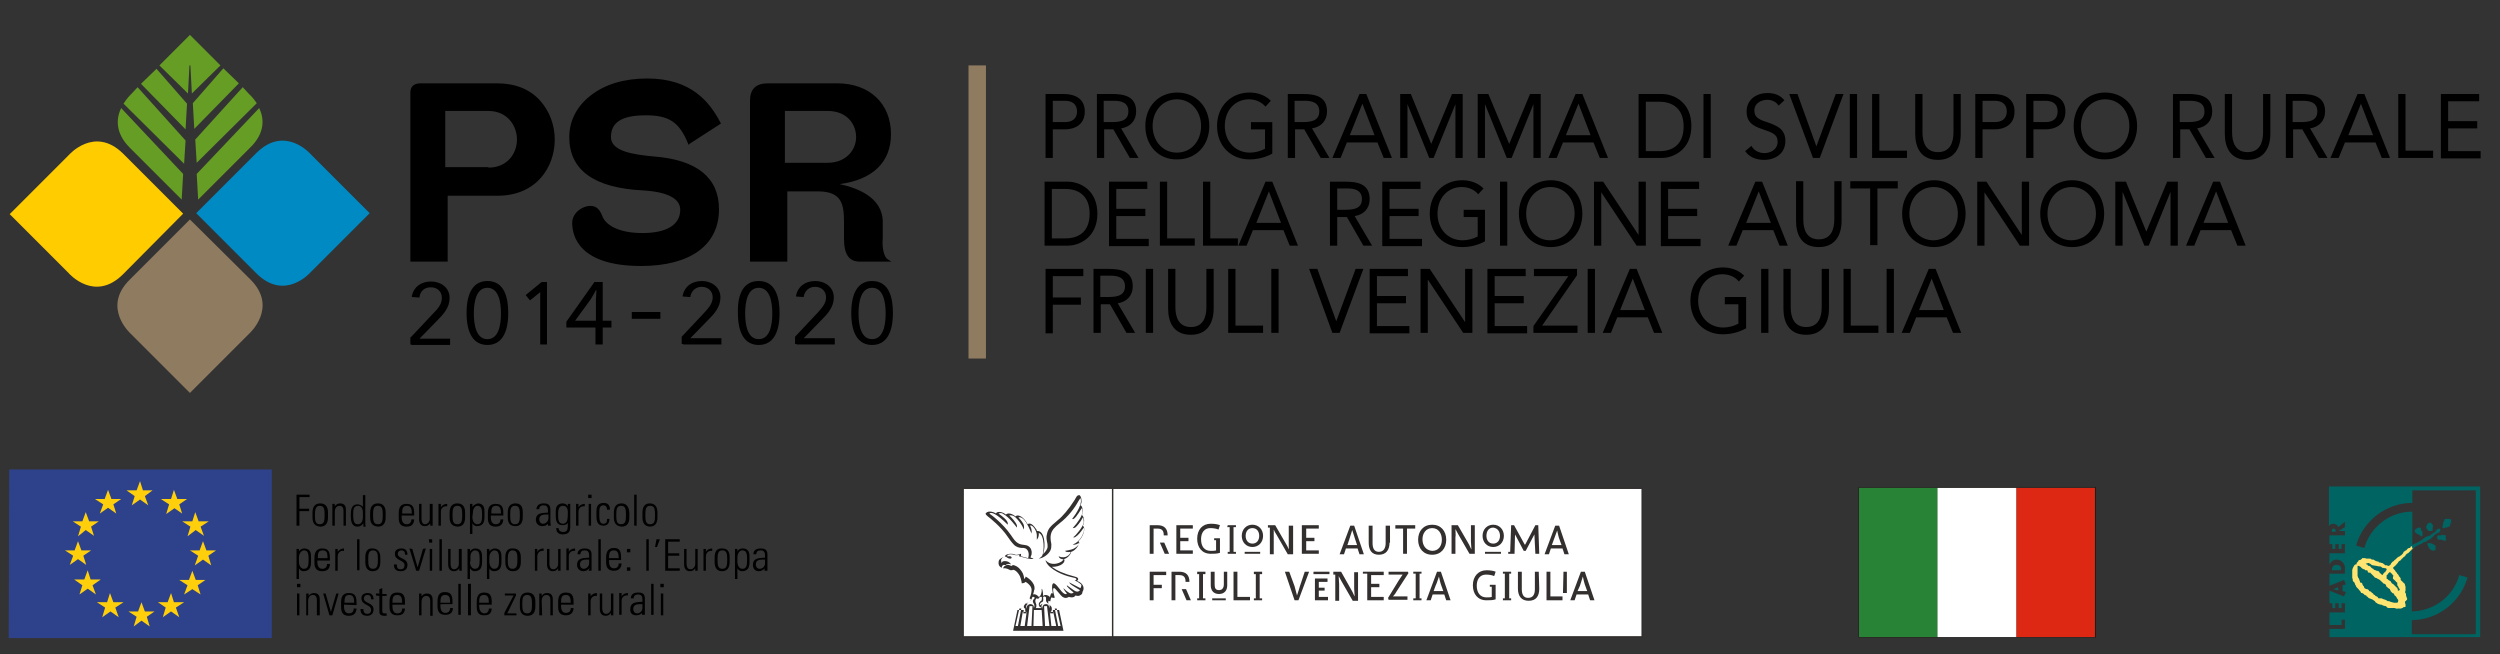 <svg xmlns="http://www.w3.org/2000/svg" xmlns:xlink="http://www.w3.org/1999/xlink" id="Livello_1" x="0px" y="0px" viewBox="0 0 516 135" style="enable-background:new 0 0 516 135;" xml:space="preserve"><rect x="0" y="0" width="516" height="135" fill="#333333" stroke="none"/><style type="text/css">	.st0{fill:#8F7B60;}	.st1{clip-path:url(#SVGID_00000102543737411675192670000007964660098640335271_);}	.st2{clip-path:url(#SVGID_00000102543737411675192670000007964660098640335271_);fill:#008AC4;}	.st3{clip-path:url(#SVGID_00000102543737411675192670000007964660098640335271_);fill:#FFCC00;}	.st4{clip-path:url(#SVGID_00000102543737411675192670000007964660098640335271_);fill:#8F7B60;}	.st5{clip-path:url(#SVGID_00000102543737411675192670000007964660098640335271_);fill:#669D24;}	.st6{clip-path:url(#SVGID_00000102543737411675192670000007964660098640335271_);fill:#FFFFFF;}	.st7{clip-path:url(#SVGID_00000102543737411675192670000007964660098640335271_);fill:#332F2F;}	.st8{clip-path:url(#SVGID_00000102543737411675192670000007964660098640335271_);fill:#288337;}	.st9{clip-path:url(#SVGID_00000102543737411675192670000007964660098640335271_);fill:#DD2814;}	.st10{clip-path:url(#SVGID_00000102543737411675192670000007964660098640335271_);fill:#1E1B17;}	.st11{clip-path:url(#SVGID_00000102543737411675192670000007964660098640335271_);fill:#006462;}	.st12{clip-path:url(#SVGID_00000102543737411675192670000007964660098640335271_);fill:#FFE471;}	.st13{clip-path:url(#SVGID_00000102543737411675192670000007964660098640335271_);fill:#2E418B;}	.st14{clip-path:url(#SVGID_00000102543737411675192670000007964660098640335271_);fill:#FFCF0C;}</style><rect x="199.9" y="13.5" class="st0" width="3.6" height="60.5"></rect><g>	<defs>		<rect id="SVGID_1_" x="-164" y="-219.3" width="841.9" height="595.3"></rect>	</defs>	<clipPath id="SVGID_00000026150335443756668380000005281108768630558362_">		<use xlink:href="#SVGID_1_" style="overflow:visible;"></use>	</clipPath>	<path style="clip-path:url(#SVGID_00000026150335443756668380000005281108768630558362_);" d="M117.5,28.3c0-3.3,1.5-6.3,4.3-8.5  c3-2.4,7-3.6,11.8-3.6c9.1,0,12.9,4.9,15.1,9.1l0.1,0.2l-6.5,4.2l-0.2,0.2l-0.1-0.3c-1.8-4.4-3.9-5.8-8.7-5.8  c-4.9,0-7.2,1.4-7.2,4.5c0,2.9,4.5,3.6,8.9,4c8.9,0.7,13.4,4.4,13.4,10.9c0,7.4-5.9,11.7-16.1,11.7c-12.8,0-14.2-6.2-14.2-8.9  c0-2,2-3.5,3.8-3.5c1.4,0,2,1,2.5,2.3c0.7,1.6,3.2,3.3,8.2,3.3c5,0,7.8-1.7,7.8-4.8c0-2.3-2.6-3.7-7.7-4  C122.6,38.8,117.5,35.1,117.5,28.3 M183.2,53.5L184,54h-6.5c-2.3,0-3.3-1.5-3.3-4.8v-3.3c0-3.7-0.4-6.4-5.4-6.4h-6.3V54h-7.7V20.8  c0-2.4,1.2-3.6,3.7-3.6h14.3c6.7,0,11.1,4.2,11.1,10.5c0,5.8-3.8,9.4-10.6,10.3c3.3,0.7,8.9,2.6,8.9,7.8v3.3  C182,51.2,182.5,53.1,183.2,53.5 M170.8,33.6c3.9,0,5.9-2.7,5.9-5.3c0-2.6-1.8-5.4-5.9-5.4H162v10.7h0.2H170.8z M111.5,20.8  c1.9,2.1,3,5,3,8c0,5.6-3.7,11.6-11.8,11.6H92.4V54h-7.7V19.1c0-0.9,0.4-1.9,2.1-1.9h15.8C106.3,17.2,109.4,18.4,111.5,20.8   M100.8,34.6c3.9,0,5.9-2.9,5.9-5.8c0-2.9-2-5.9-5.9-5.9h-8.9v11.6H100.8z"></path>	<path style="clip-path:url(#SVGID_00000026150335443756668380000005281108768630558362_);" d="M84.9,71.1h-0.2v-1.5l0.1,0  c0,0,4.7-5,4.7-5c0.8-0.8,1.7-1.8,1.7-3.1c0-1.3-0.9-2.2-2.3-2.2c-1.2,0-2.1,0.7-2.3,1.9l0,0.2l-0.2,0l-1.4-0.1l0-0.2  c0.4-1.9,1.9-3,4-3c1.9,0,3.8,1.2,3.8,3.4c0,2-1.3,3.4-2.6,4.7l-3.9,4l-0.1-0.3h6.7v1.3H84.9z M130.6,65.8h5.7v-1.4h-5.9v1.4H130.6  z M141,71.1h7.9v-1.3h-6.8l0.1,0.3l3.9-4c1.3-1.3,2.6-2.7,2.6-4.7c0-2.2-1.9-3.4-3.8-3.4c-2.1,0-3.6,1.1-4,3l0,0.2l1.4,0.1l0.2,0  l0-0.2c0.3-1.2,1.2-1.9,2.3-1.9c1.4,0,2.3,0.9,2.3,2.2c0,1.3-1,2.3-1.7,3.1l-4.7,5l0,0v1.5H141z M111.8,58.2l-3.3,2.7l0.9,1.1  l2.1-1.7v10.8h1.4V58.2H111.8z M156.6,58c3.6,0,4.3,3.6,4.3,6.6c0,4.3-1.5,6.6-4.3,6.6c-2.8,0-4.3-2.3-4.3-6.6  C152.2,60.3,153.7,58,156.6,58 M156.6,70c2.3,0,2.8-2.9,2.8-5.3c0-2.4-0.5-5.3-2.8-5.3c-2.3,0-2.8,2.9-2.8,5.3  C153.8,67.1,154.3,70,156.6,70 M164.4,71.1h7.9v-1.3h-6.8l0.1,0.3l3.9-4c1.3-1.3,2.6-2.7,2.6-4.7c0-2.2-1.9-3.4-3.8-3.4  c-2.1,0-3.6,1.1-4,3l0,0.2l1.4,0.1l0.2,0l0-0.2c0.3-1.2,1.2-1.9,2.3-1.9c1.4,0,2.3,0.9,2.3,2.2c0,1.3-1,2.3-1.7,3.1l-4.7,5l0,0v1.5  H164.4z M180,58c3.6,0,4.3,3.6,4.3,6.6c0,4.3-1.5,6.6-4.3,6.6s-4.3-2.3-4.3-6.6C175.7,60.3,177.2,58,180,58 M180,70  c2.3,0,2.8-2.9,2.8-5.3c0-2.4-0.5-5.3-2.8-5.3c-2.3,0-2.8,2.9-2.8,5.3C177.2,67.1,177.7,70,180,70 M100.6,58c3.6,0,4.3,3.6,4.3,6.6  c0,4.3-1.5,6.6-4.3,6.6c-2.8,0-4.3-2.3-4.3-6.6C96.3,60.3,97.8,58,100.6,58 M100.6,70c2.3,0,2.8-2.9,2.8-5.3c0-2.4-0.5-5.3-2.8-5.3  c-2.3,0-2.8,2.9-2.8,5.3C97.8,67.1,98.3,70,100.6,70 M124.4,71.1v-3.5h1.8v-1.4h-1.8v-8h-1.7l-5.8,8.2v1.2h6v3.5H124.4z   M118.7,66.2L118.7,66.2l3.2-4.4c0.4-0.6,0.7-1.2,1.1-1.9h0.1c0,0.7-0.1,1.3-0.1,2v4.3H118.7z"></path>	<path style="clip-path:url(#SVGID_00000026150335443756668380000005281108768630558362_);fill:#008AC4;" d="M52.9,31.6L40.5,44h0  l0,0l0,0h0l12.4,12.4c5.9,5.9,11.2-0.2,11.2-0.2L76.3,44l0,0l0,0l0,0l0,0l0,0h0L64.1,31.8C64.1,31.8,58.8,25.7,52.9,31.6"></path>	<path style="clip-path:url(#SVGID_00000026150335443756668380000005281108768630558362_);fill:#FFCC00;" d="M25.4,31.7l12.4,12.4  l0,0l0,0l0,0h0L25.4,56.6c-5.9,5.9-11.2-0.2-11.2-0.2L2,44.2h0l0,0l0,0l0,0l0,0l0,0L14.2,32C14.2,32,19.5,25.9,25.4,31.7"></path>	<path style="clip-path:url(#SVGID_00000026150335443756668380000005281108768630558362_);fill:#8F7B60;" d="M51.7,57.7L39.2,45.3v0  l0,0l0,0v0L26.8,57.7C20.9,63.5,27,68.9,27,68.9l12.2,12.2l0,0l0,0l0,0v0l0,0v0l12.2-12.2C51.4,68.9,57.5,63.5,51.7,57.7"></path>	<path style="clip-path:url(#SVGID_00000026150335443756668380000005281108768630558362_);fill:#669D24;" d="M27.1,19.4  c0,0-0.8,0.7-1.6,2l12.5,12.4l0.3-4.8L28.4,18L27.1,19.4z M29.1,17.3l9.2,9.4l0.3-5.3l-6.3-7.2L29.1,17.3z M26.8,30.5l10.7,10.7  l0.3-5.3L25,22.3C24,24.4,23.7,27.4,26.8,30.5 M51.4,19.4L50.1,18l-9.8,10.8l0.3,4.8L53,21.3C52.2,20.1,51.4,19.4,51.4,19.4   M46.1,14.1l-6.3,7.2l0.3,5.3l9.2-9.4L46.1,14.1z M53.5,22.3L40.6,35.9l0.3,5.3l10.7-10.7C54.8,27.4,54.5,24.4,53.5,22.3 M39.2,7.2  L39.2,7.2L39.2,7.2L39.2,7.2L39.2,7.2l-6.3,6.3l5.9,5.8l0.3-5.8h0.2l0.3,5.8l5.9-5.8L39.2,7.2z"></path>	<path style="clip-path:url(#SVGID_00000026150335443756668380000005281108768630558362_);" d="M215.8,19.4h3.7  c2.3,0,4.4,0.9,4.4,3.6c0,2.9-2.3,3.7-4.1,3.7h-2.5v5.9h-1.5V19.4z M217.3,25.2h2.5c1.5,0,2.5-0.7,2.5-2.2c0-1.5-1-2.2-2.5-2.2  h-2.5V25.2z M226.3,19.4h3.2c2.4,0,5,0.4,5,3.6c0,1.9-1.2,3.2-3.1,3.5l3.6,6.1h-1.8l-3.4-5.9h-1.9v5.9h-1.5V19.4z M227.8,25.2h1.3  c1.6,0,3.8,0,3.8-2.2c0-1.9-1.6-2.2-3-2.2h-2.1V25.2z M236.4,26c0-4,2.7-6.9,6.6-6.9c3.8,0,6.6,2.9,6.6,6.9c0,4-2.7,6.9-6.6,6.9  C239.1,33,236.4,30,236.4,26 M247.9,26c0-3-2-5.5-5-5.5c-2.9,0-5,2.4-5,5.5c0,3,2,5.5,5,5.5C245.9,31.5,247.9,29.1,247.9,26   M262.6,31.7c-1.4,0.8-3.1,1.2-4.7,1.2c-3.9,0-6.7-2.8-6.7-6.9c0-4.2,3-6.9,6.7-6.9c1.6,0,3.2,0.5,4.4,1.7l-1.1,1.2  c-0.9-1-2.1-1.5-3.4-1.5c-2.9,0-5,2.3-5,5.5c0,3.1,2.1,5.5,5.2,5.5c1,0,2.2-0.3,3.1-0.8v-4h-2.9v-1.5h4.4V31.7z M265.7,19.4h3.2  c2.4,0,5,0.4,5,3.6c0,1.9-1.2,3.2-3.1,3.5l3.6,6.1h-1.8l-3.4-5.9h-1.9v5.9h-1.5V19.4z M267.2,25.2h1.3c1.6,0,3.8,0,3.8-2.2  c0-1.9-1.6-2.2-3-2.2h-2.1V25.2z M280.6,19.4h1.4l5.3,13.2h-1.7l-1.3-3.2H278l-1.3,3.2H275L280.6,19.4z M281.2,21.4L281.2,21.4  l-2.6,6.5h5.1L281.2,21.4z M289,19.4h2.2l4.2,10.3h0l4.3-10.3h2.2v13.2h-1.5V21.5h0l-4.5,11.1H295l-4.5-11.1h0v11.1H289V19.4z   M305,19.4h2.2l4.3,10.3h0l4.3-10.3h2.2v13.2h-1.5V21.5h0l-4.5,11.1H311l-4.5-11.1h0v11.1H305V19.4z M325.2,19.4h1.4l5.3,13.2h-1.7  l-1.3-3.2h-6.3l-1.3,3.2h-1.7L325.2,19.4z M325.8,21.4L325.8,21.4l-2.6,6.5h5.1L325.8,21.4z M338.2,19.4h4.8c2.5,0,6.1,1.7,6.1,6.6  c0,4.9-3.7,6.6-6.1,6.6h-4.8V19.4z M339.7,31.2h2.8c2.9,0,5-1.5,5-5.1c0-3.6-2.2-5.1-5-5.1h-2.8V31.2z M351.6,19.4h1.5v13.2h-1.5  V19.4z M367.1,21.8c-0.5-0.8-1.4-1.2-2.3-1.2c-1.3,0-2.7,0.7-2.7,2.2c0,1.2,0.6,1.8,2.6,2.4c1.9,0.7,3.8,1.3,3.8,3.9  c0,2.6-2.1,3.9-4.4,3.9c-1.5,0-3-0.5-3.9-1.8l1.3-1.1c0.5,1,1.6,1.5,2.7,1.5c1.3,0,2.7-0.8,2.7-2.3c0-1.6-1-1.9-3.3-2.7  c-1.8-0.6-3.1-1.4-3.1-3.6c0-2.5,2.1-3.8,4.3-3.8c1.4,0,2.6,0.4,3.5,1.5L367.1,21.8z M369.3,19.4h1.7l3.9,10.8h0l4-10.8h1.6  l-4.9,13.2h-1.4L369.3,19.4z M381.8,19.4h1.5v13.2h-1.5V19.4z M386.4,19.4h1.5v11.7h5.7v1.5h-7.2V19.4z M404.7,27.6  c0,2.9-1.3,5.4-4.7,5.4c-3.5,0-4.7-2.5-4.7-5.4v-8.2h1.5v7.9c0,2.1,0.7,4.1,3.2,4.1c2.5,0,3.2-2,3.2-4.1v-7.9h1.5V27.6z   M407.7,19.4h3.7c2.3,0,4.4,0.9,4.4,3.6c0,2.9-2.3,3.7-4.1,3.7h-2.5v5.9h-1.5V19.4z M409.2,25.2h2.5c1.5,0,2.5-0.7,2.5-2.2  c0-1.5-1-2.2-2.5-2.2h-2.5V25.2z M418.2,19.4h3.7c2.3,0,4.4,0.9,4.4,3.6c0,2.9-2.3,3.7-4.1,3.7h-2.5v5.9h-1.5V19.4z M419.7,25.2  h2.5c1.5,0,2.5-0.7,2.5-2.2c0-1.5-1-2.2-2.5-2.2h-2.5V25.2z M428,26c0-4,2.7-6.9,6.5-6.9c3.8,0,6.6,2.9,6.6,6.9  c0,4-2.7,6.9-6.6,6.9C430.7,33,428,30,428,26 M439.5,26c0-3-2-5.5-5-5.5c-2.9,0-5,2.4-5,5.5c0,3,2,5.5,5,5.5  C437.5,31.5,439.5,29.1,439.5,26 M448.4,19.4h3.2c2.4,0,5,0.4,5,3.6c0,1.9-1.2,3.2-3.1,3.5l3.6,6.1h-1.8l-3.4-5.9h-1.9v5.9h-1.5  V19.4z M449.9,25.2h1.3c1.7,0,3.8,0,3.8-2.2c0-1.9-1.6-2.2-3-2.2h-2.1V25.2z M468.6,27.6c0,2.9-1.3,5.4-4.7,5.4  c-3.5,0-4.7-2.5-4.7-5.4v-8.2h1.5v7.9c0,2.1,0.7,4.1,3.2,4.1c2.5,0,3.2-2,3.2-4.1v-7.9h1.5V27.6z M471.7,19.4h3.2  c2.4,0,5,0.4,5,3.6c0,1.9-1.2,3.2-3.1,3.5l3.6,6.1h-1.8l-3.4-5.9h-1.9v5.9h-1.5V19.4z M473.2,25.2h1.3c1.6,0,3.8,0,3.8-2.2  c0-1.9-1.6-2.2-3-2.2h-2.1V25.2z M486.6,19.4h1.4l5.3,13.2h-1.7l-1.3-3.2H484l-1.3,3.2h-1.7L486.6,19.4z M487.3,21.4L487.3,21.4  l-2.6,6.5h5.1L487.3,21.4z M495,19.4h1.5v11.7h5.7v1.5H495V19.4z M503.8,19.4h7.9v1.5h-6.4V25h6v1.5h-6v4.7h6.7v1.5h-8.2V19.4z   M215.6,37.5h4.8c2.5,0,6.1,1.7,6.1,6.6c0,4.9-3.7,6.6-6.1,6.6h-4.8V37.5z M217.1,49.2h2.8c2.9,0,5-1.5,5-5.1s-2.2-5.1-5-5.1h-2.8  V49.2z M228.9,37.5h7.9v1.5h-6.4v4.1h6v1.5h-6v4.7h6.7v1.5h-8.2V37.5z M239.4,37.5h1.5v11.7h5.7v1.5h-7.2V37.5z M248.3,37.5h1.5  v11.7h5.7v1.5h-7.2V37.5z M261.2,37.5h1.4l5.3,13.2h-1.7l-1.3-3.2h-6.3l-1.3,3.2h-1.7L261.2,37.5z M261.9,39.5L261.9,39.5l-2.6,6.5  h5.1L261.9,39.5z M274.5,37.5h3.2c2.4,0,5,0.4,5,3.6c0,1.9-1.2,3.2-3.1,3.5l3.6,6.1h-1.8l-3.4-5.9H276v5.9h-1.5V37.5z M276,43.3  h1.3c1.6,0,3.8,0,3.8-2.2c0-1.9-1.6-2.2-3-2.2H276V43.3z M285.3,37.5h7.9v1.5h-6.4v4.1h6v1.5h-6v4.7h6.7v1.5h-8.2V37.5z   M306.5,49.8c-1.4,0.8-3.1,1.2-4.7,1.2c-3.9,0-6.7-2.8-6.7-6.9c0-4.2,3-6.9,6.7-6.9c1.6,0,3.2,0.5,4.4,1.7l-1.1,1.2  c-0.8-1-2.1-1.5-3.4-1.5c-2.9,0-5,2.3-5,5.5c0,3.1,2.1,5.5,5.2,5.5c1,0,2.2-0.3,3.1-0.8v-4h-2.9v-1.5h4.4V49.8z M309.6,37.5h1.5  v13.2h-1.5V37.5z M313.5,44.1c0-4,2.7-6.9,6.6-6.9c3.8,0,6.5,2.9,6.5,6.9c0,4-2.7,6.9-6.5,6.9C316.3,51,313.5,48.1,313.5,44.1   M325,44.1c0-3-2-5.5-5-5.5c-2.9,0-5,2.4-5,5.5s2,5.5,5,5.5C323,49.5,325,47.1,325,44.1 M329,37.5h1.9l7.3,11h0v-11h1.5v13.2h-1.9  l-7.3-11h0v11H329V37.5z M342.8,37.5h7.9v1.5h-6.4v4.1h6v1.5h-6v4.7h6.7v1.5h-8.2V37.5z M362.3,37.5h1.4l5.3,13.2h-1.7l-1.3-3.2  h-6.3l-1.3,3.2h-1.7L362.3,37.5z M363,39.5L363,39.5l-2.6,6.5h5.1L363,39.5z M380.1,45.6c0,2.9-1.3,5.4-4.7,5.4  c-3.5,0-4.7-2.5-4.7-5.4v-8.2h1.5v7.9c0,2.1,0.7,4.1,3.2,4.1c2.5,0,3.2-2,3.2-4.1v-7.9h1.5V45.6z M391.6,38.9h-4.1v11.7h-1.5V38.9  h-4.1v-1.5h9.8V38.9z M392.6,44.1c0-4,2.7-6.9,6.6-6.9c3.8,0,6.5,2.9,6.5,6.9c0,4-2.7,6.9-6.5,6.9C395.3,51,392.6,48.1,392.6,44.1   M404.1,44.1c0-3-2-5.5-5-5.5c-2.9,0-5,2.4-5,5.5s2,5.5,5,5.5C402.1,49.5,404.1,47.1,404.1,44.1 M408.1,37.5h1.9l7.3,11h0v-11h1.5  v13.2h-1.9l-7.3-11h0v11h-1.5V37.5z M421.1,44.1c0-4,2.7-6.9,6.6-6.9c3.8,0,6.6,2.9,6.6,6.9c0,4-2.7,6.9-6.6,6.9  C423.9,51,421.1,48.1,421.1,44.1 M432.6,44.1c0-3-2-5.5-5-5.5c-2.9,0-5,2.4-5,5.5s2,5.5,5,5.5C430.6,49.5,432.6,47.1,432.6,44.1   M436.6,37.5h2.2l4.2,10.3h0l4.3-10.3h2.2v13.2h-1.5V39.6h0l-4.5,11.1h-0.9l-4.5-11.1h0v11.1h-1.5V37.5z M456.8,37.5h1.4l5.3,13.2  h-1.7l-1.3-3.2h-6.3l-1.3,3.2h-1.7L456.8,37.5z M457.4,39.5L457.4,39.5l-2.6,6.5h5.1L457.4,39.5z M215.8,55.5h7.8V57h-6.3v4.4h5.8  v1.5h-5.8v5.9h-1.5V55.5z M225.6,55.5h3.2c2.4,0,5,0.4,5,3.6c0,1.9-1.2,3.2-3.1,3.5l3.6,6.1h-1.8l-3.4-5.9h-1.9v5.9h-1.5V55.5z   M227.1,61.3h1.3c1.6,0,3.8,0,3.8-2.2c0-1.9-1.6-2.2-3-2.2h-2.1V61.3z M236.5,55.5h1.5v13.2h-1.5V55.5z M250.5,63.7  c0,2.9-1.3,5.4-4.7,5.4c-3.5,0-4.7-2.5-4.7-5.4v-8.2h1.5v7.9c0,2.1,0.7,4.1,3.2,4.1c2.5,0,3.2-2,3.2-4.1v-7.9h1.5V63.7z   M253.5,55.5h1.5v11.7h5.7v1.5h-7.2V55.5z M262.4,55.5h1.5v13.2h-1.5V55.5z M270.2,55.5h1.7l3.9,10.8h0l4-10.8h1.6l-4.9,13.2H275  L270.2,55.5z M282.7,55.5h7.9V57h-6.4v4.1h6v1.5h-6v4.7h6.7v1.5h-8.2V55.5z M293.2,55.5h1.9l7.3,11h0v-11h1.5v13.2H302l-7.3-11h0  v11h-1.5V55.5z M307,55.5h7.9V57h-6.4v4.1h6v1.5h-6v4.7h6.7v1.5H307V55.5z M316.5,67.3l7.2-10.3h-7.1v-1.5h8.9v1.3l-7.2,10.4h7.3  v1.5h-9.1V67.3z M327.7,55.5h1.5v13.2h-1.5V55.5z M336.4,55.5h1.4l5.3,13.2h-1.7l-1.3-3.2h-6.3l-1.3,3.2h-1.7L336.4,55.5z   M337,57.5L337,57.5l-2.6,6.5h5.1L337,57.5z M360.3,67.8c-1.4,0.8-3.1,1.2-4.7,1.2c-3.9,0-6.7-2.8-6.7-6.9c0-4.2,3-6.9,6.7-6.9  c1.6,0,3.2,0.5,4.4,1.7l-1.1,1.2c-0.8-1-2.1-1.5-3.4-1.5c-2.9,0-5,2.3-5,5.5c0,3.1,2.1,5.5,5.2,5.5c1,0,2.2-0.3,3.1-0.8v-4H356  v-1.5h4.4V67.8z M363.5,55.5h1.5v13.2h-1.5V55.5z M377.5,63.7c0,2.9-1.3,5.4-4.7,5.4c-3.5,0-4.7-2.5-4.7-5.4v-8.2h1.5v7.9  c0,2.1,0.7,4.1,3.2,4.1c2.5,0,3.2-2,3.2-4.1v-7.9h1.5V63.7z M380.5,55.5h1.5v11.7h5.7v1.5h-7.2V55.5z M389.4,55.5h1.5v13.2h-1.5  V55.5z M398.1,55.5h1.4l5.3,13.2h-1.7l-1.3-3.2h-6.3l-1.3,3.2h-1.7L398.1,55.5z M398.7,57.5L398.7,57.5l-2.6,6.5h5.1L398.7,57.5z"></path>			<rect x="198.9" y="100.9" style="clip-path:url(#SVGID_00000026150335443756668380000005281108768630558362_);fill:#FFFFFF;" width="140" height="30.6"></rect>	<path style="clip-path:url(#SVGID_00000026150335443756668380000005281108768630558362_);fill:#332F2F;" d="M198.6,131.7h140.5  l0-31.1H198.6V131.7z M198.9,100.9h30.6l0,30.4l-30.6,0L198.9,100.9z M229.8,100.9h109v30.4h-109L229.8,100.9z"></path>	<path style="clip-path:url(#SVGID_00000026150335443756668380000005281108768630558362_);fill:#332F2F;" d="M222.3,119.9  c0,0,0.8-0.6-0.5-0.9c-2.3-0.6-3.6-1.2-4.7-2c1.9,0,2.7-0.9,2.6-1.4c0-0.1,0-0.1-0.1-0.2c0.8-0.2,1.4-1,1.5-1.5  c1-0.3,1.9-1.7,1.5-2.2c0.9-0.8,1.6-2.6,0.9-3.2c0.5-0.7,0.2-2-0.2-2.2c0.3-0.5,0.2-1.9-0.3-2c0,0,0.1-0.2,0.2-0.5  c0.1-0.3,0-1.4-0.4-1.6c-0.1,0-0.4,0-0.6,0.3l-0.4,0.7c-1.2,1.9-2.6,3.5-3.4,4.1l-0.8,0.7c-0.6,0.5-1.3,1.1-1.5,2.2  c-0.2,0.7-0.1,1.1,0.1,2.1c0,0.2,0.1,0.7-0.1,1c-0.1,0.3-0.6,0.9-0.8,1.1c0.6-1.8,0.3-4.9-1.2-4.8h-0.1c0-0.2-0.1-0.4-0.3-0.6  c-0.2-0.3-0.8-1.1-1.4-0.9c0,0-0.1,0-0.2,0.1c-0.9-1.7-2-2-2.4-1.7c0,0-0.1,0.1-0.1,0.1c-0.2-0.2-1.3-1-2-0.4  c-0.7-0.6-1.7-0.7-2-0.3c0,0,0,0.1,0,0.1c-0.4-0.3-1.6-0.7-2.1-0.1c-0.1,0.1-0.2,0.2,0.4,0.7c0.4,0.3,2.7,2.1,4.1,4.2  c0.2,0.3,1,1.5,1.6,1.9c0.6,0.4,1.2,0.4,1.7,0.4c1,0.1,1.2,1.3,0.9,2.1c-0.5-0.1-1.1-0.3-1.5-0.4c0.1-0.2,0-0.5,0-0.5  s-0.8,0.3-1.1,0.2c-0.3-0.1-0.4-0.2-1-0.2c-0.2,0-1.2,0.1-1.2,0.6c-0.3,0.1-0.7,0.2-1,0.5c-0.2,0.1-0.3,0.4-0.3,0.8  c0,0.2,0,0.7,0.7,1c-0.1-0.3,0.1-0.5,0.3-0.6c0.2,0,0.4,0,0.7,0.1c-0.5,0-0.6,0.3-0.8,0.6c0.9-0.1,1.2,0.3,1.6,0.4  c0.2,0,0.4,0,0.5-0.1c0.2,0,0.8,0.2,1.4,1.3c0.3,0.7,0.4,1.5,0.4,1.5s0.5,0,0.8-0.3c1.1,0.7,1.3,1.4,1.2,1.9c0,0.2-0.1,0.8-0.4,1.5  l0.3,0.2c-0.1,0.2-0.1,0.5-0.8,0.8c-1,0.4-0.7,1.1-0.4,1.1c0,0.3,0,0.6,0.1,0.7c0.1,0.1,0.1,0.1,0.2,0.2v0.1h-0.7l0.1-0.7l-1.3,0  l-0.9,4.3l10.4,0l-0.9-4.3l-1.3,0l0.1,0.7l-0.7,0l0-0.2c0.3-0.1,0.4-0.5,0.4-0.7c0-0.8-0.6-0.7-0.7-1.1c-0.1-0.3,0-0.5,0-0.6  c0.2,0.1,0.5,0.2,0.4,0c0-0.2,0.1-0.5,0.2-0.7c0.4,0.1,0.6,0.2,0.7,0c0,0-0.6-1.8-0.2-1.9c0.2-0.1,0.4,0.3,0.8,0.7  c0.6,0.7,0.9,1.1,1.2,1.2c0.6,0.3,1.1-0.1,1.1-0.1s0.3,0.1,0.6,0.1c0.3,0,0.6-0.1,0.8-0.4c0,0,0.2,0.1,0.5,0.1c0.4,0,1-0.4,0.9-0.8  C223.9,121.5,223.7,120.4,222.3,119.9 M210.1,129.2l-0.5,0l0.8-3.6h0.4L210.1,129.2z M211.5,129.2h-0.9l0.5-2.9l0.8,0L211.5,129.2z   M218.9,129.2l-0.5,0l-0.7-3.6l0.4,0L218.9,129.2z M218,129.2H217l-0.3-2.9h0.7L218,129.2z M213.1,125.1l-0.2,4.1l-0.9,0l0.5-4.1  L213.1,125.1z M213.1,124.8c-0.2-0.1-0.5-0.2-0.8,0c-0.4,0.2-0.4,0.5-0.4,0.8c0,0.1-0.4-0.6,0.3-1c-0.7,0-0.8,0.3-0.7,0.2  c0-0.1,0.1-0.2,0.3-0.3c0.3-0.1,0.5-0.1,0.8-0.4c0.3-0.3,0.5-0.9,0.5-0.9c0.2-0.1,0.4,0.1,0.5,0.2c-0.5,0.5-0.5,0.7-0.3,1.1  c0.2,0.3,0.3,0.5,0.1,1C213.4,125.1,213.3,124.9,213.1,124.8 M213.8,124.5c-0.3-0.7,0.1-0.9,0.1-1l0.4,0.1c0.2-0.3,0.4-0.5,0.7-0.4  c0.1,0.1,0,0.6,0,0.7c-0.1,0.1-0.2,0.1-0.5,0.5c-0.2,0.3-0.1,0.9,0.3,0.9c0,0.1,0,0.1,0.1,0.2h-1.1  C213.9,125.3,214,124.9,213.8,124.5 M215.2,129.2l-1.9,0l0.1-3.3h1.6L215.2,129.2z M215.5,125.1l0.6,0l0.5,4.1h-0.9L215.5,125.1z   M216.4,124.6c0.4,0.3,0.2,0.9,0.2,0.9c0-0.4-0.3-0.9-0.8-0.8c-0.5,0-0.7,0.6-0.7,0.9l0,0c-0.1-0.1-0.2-0.5-0.1-0.7  c0.1-0.2,0.1-0.1,0.2-0.3c-0.2,0.1-0.4,0.2-0.6,0.4c0-0.6,0.4-0.7,0.6-0.8c0.2-0.2,0.1-0.6,0.1-1c0.1,0,0.2-0.1,0.3-0.1  c0.1,0,0.2,0.1,0.3,0.2c0,0.4,0,0.4,0,0.7C216,124.3,216.1,124.4,216.4,124.6 M223,121.4c0,0-1.6-0.8-2.3-1.2  c0,0.1,0.1,0.2,0.3,0.4c0.2,0.2,1.9,1.2,1.9,1.2s-0.4,0.7-1.3,0c-0.4-0.3-1.1-0.8-1.4-1c0,0,0,0.2,0.1,0.3c0.3,0.4,1.3,1.2,1.3,1.2  s-0.4,0.4-1,0c-0.5-0.3-0.7-0.5-1.1-0.9c0,0.3,0.7,1.1,0.7,1.1s-0.1,0.3-0.6,0c-0.6-0.3-1.7-2.3-2.2-2.1c-0.2,0.1-0.4,0.5-0.1,2.1  c-0.4-0.3-0.5,0.4-0.6,0.8c0-0.2-0.5-0.5-0.9-0.5c-0.4,0-0.5,0.3-0.5,0.2c0,0,0-1.3-0.3-1.5c0.1,1.4-0.6,1.8-0.6,1.7  c-0.2-0.3-0.8-0.7-1.2-0.5c0.2-0.4,0.2-0.9,0.3-1c0.3-1.6-1.8-2.7-1.8-2.7c0,0-0.1,0.4-0.3,0.5c-0.1-1-0.4-1.4-0.7-1.8  c-0.5-0.7-1.1-1-1.7-1.1c0,0.1-0.1,0.2-0.3,0.2c-0.2-0.1-0.6-0.3-0.9-0.2c-0.2,0-0.2-0.1-0.1-0.1c0.2-0.1,0.6-0.2,1,0  c-0.5-0.9-1.9-0.8-1.9-0.4c0,0.2,0,0.1-0.1,0c-0.4-1,0.8-1.3,1-1.2c0,0,0.1,0.2,0.2,0.2c0.2,0.1,0.3,0.2,0.6,0.2  c0.2,0,0.3-0.1,0.3-0.2c0-0.1-0.1-0.3-0.4-0.3c-0.2,0-0.3,0-0.4,0.1c0-0.1-0.1-0.2-0.1-0.3c0.1-0.1,0.4-0.2,0.7-0.2  c0.5,0,0.8,0.2,1.1,0.2c0.2,0,0.5,0,0.7-0.1c0,0.1,0,0.2-0.1,0.3c0.5,0.1,1.7,0.5,2,0.5c0.5,0.1,1,0.1,1,0  c-0.2-0.1-0.4-0.2-0.6-0.2c0-0.1,0.1-0.4,0.2-0.6c0.2-1-0.3-1.9-1.3-2c-0.7-0.1-1-0.1-1.5-0.4c-0.5-0.3-0.8-0.7-1.4-1.6  c-1.8-2.6-4.2-4.3-4.5-4.5c0,0,0,0,0,0c0.3-0.3,0.9,0,1.1,0.1c0.6,0.3,1.6,1.1,2.7,2.2c0,0,0.1-0.4-0.2-0.8  c-0.5-0.7-1.7-1.5-1.7-1.5c0.3-0.2,0.8-0.1,1,0.1c1.3,0.7,2.6,2.6,2.8,2.8c0,0,0-0.2,0-0.4c-0.1-0.6-1.2-1.8-1.6-2.1  c0.2-0.1,0.7,0,0.9,0.1c0.6,0.3,1.8,1.8,2.1,2.8c0,0,0.2-0.6-0.1-1.2c-0.3-0.6-1-1.3-1-1.3c0.4-0.2,0.9,0.2,1.1,0.4  c0.7,0.7,1.3,2.2,1.6,2.9c0,0,0.2-0.7-0.3-1.6c0.4-0.3,1.3,0.8,1.4,1.9c0,0.3,0,0.7,0,1c0,0,0.5-0.5,0.4-1.4  c1.3,0.4,1.1,4.1,0.7,4.7c-0.1,0.2-0.4,0.4-0.7,0.6c1-0.1,2.1-1,2.4-1.7c0.2-0.4,0.2-0.8,0.2-1.3c-0.2-0.9-0.2-1.5-0.1-2  c0.2-0.9,0.8-1.5,1.8-2.3c1.7-1.3,3.1-3.1,3.9-4.6l0.4-0.6c0,0,0,0,0,0c0.5,1.1-0.8,3.1-1.7,4.3c0,0,0.1,0.1,0.3,0  c0.6-0.3,1.6-2.2,1.7-2.2c0.1,0.1,0.1,0.6,0.1,0.9c-0.1,0.8-1,2.1-2,3.2c0,0,0.3,0,0.5-0.1c0.3-0.2,1.1-1.1,1.6-2.1  c0.1,0.1,0.2,0.6,0.2,1c-0.1,0.8-1.5,2.6-2.2,3.1c0,0,0.3,0.1,0.5-0.1c0.5-0.3,1-0.9,1.7-1.9l0,0c0.1,0.2,0,0.7,0,0.8  c-0.2,0.7-0.6,1.5-1.3,2.1c-0.2,0.2-0.5,0.4-1,0.6c0.7,0.1,1-0.2,1.2-0.3c0.1-0.1,0.2-0.1,0.2-0.2c0,0.4-0.6,1.2-1.6,1.5  c-0.4,0.1-0.7,0.2-1.4,0.3c0,0,0.1,0.1,0.3,0.2c0.4,0.1,0.9,0,0.9,0c0,0.2-0.6,1.3-1.9,1.1c-0.2,0-0.3-0.1-0.6-0.2  c0,0,0.1,0.4,0.4,0.5c0.4,0.2,0.6,0.1,0.6,0.1c-0.1,0.7-2.5,1.7-3.7,0.2c0,0.3,0.4,1,0.9,1.4c2,1.7,4.4,2.1,5.2,2.3  c0.5,0.2,0.2,0.5-0.1,0.5c0.7,0.3,1.1,0.6,1.4,0.9C223.2,121.1,223,121.4,223,121.4"></path>	<path style="clip-path:url(#SVGID_00000026150335443756668380000005281108768630558362_);fill:#332F2F;" d="M251.5,109.3  c-0.5-0.2-1-0.3-1.7-0.3c-1.2,0-1.9,0.9-1.9,2.3c0,1.5,0.7,2.4,2,2.4c0.4,0,0.8,0,1.1-0.1v-2.1h-0.4v-0.4h1.2v3  c-0.6,0.2-1.2,0.2-1.9,0.2c-1.8,0-2.8-1.3-2.8-3.1c0-1.9,1.1-3.1,2.8-3.1c0.8,0,1.4,0.1,1.9,0.3L251.5,109.3z"></path>	<path style="clip-path:url(#SVGID_00000026150335443756668380000005281108768630558362_);fill:#332F2F;" d="M280.2,113.2h-2.4  l-0.4,1.2h-0.9l2.2-5.9h0.8l2,5.9l-0.9,0L280.2,113.2z M278.1,112.5h2l-0.4-1.2c-0.2-0.5-0.4-1.4-0.6-1.9l0,0  c-0.2,0.5-0.4,1.4-0.6,1.9L278.1,112.5z"></path>	<path style="clip-path:url(#SVGID_00000026150335443756668380000005281108768630558362_);fill:#332F2F;" d="M286.8,112  c0,1.5-0.7,2.5-2.2,2.5c-1.5,0-2.1-1-2.1-2.5l0-3.5l0.8,0l0,3.6c0,1,0.3,1.8,1.3,1.8c1,0,1.4-0.8,1.4-1.8l0-3.6l0.9,0V112z"></path>	<polygon style="clip-path:url(#SVGID_00000026150335443756668380000005281108768630558362_);fill:#332F2F;" points="292.1,109.1   290.4,109.1 290.4,114.3 289.6,114.3 289.6,109.1 288,109.1 288,108.4 292.1,108.4  "></polygon>	<path style="clip-path:url(#SVGID_00000026150335443756668380000005281108768630558362_);fill:#332F2F;" d="M298.5,111.4  c0,1.8-1.1,3.1-2.9,3.1c-1.8,0-2.9-1.3-2.9-3.1c0-1.8,1.1-3.1,2.9-3.1C297.4,108.3,298.5,109.6,298.5,111.4 M297.6,111.4  c0-1.3-0.7-2.4-2-2.4c-1.3,0-2,1.1-2,2.3c0,1.3,0.7,2.3,2,2.4C296.9,113.7,297.6,112.7,297.6,111.4"></path>	<path style="clip-path:url(#SVGID_00000026150335443756668380000005281108768630558362_);fill:#332F2F;" d="M299.8,108.4h1.1  l2.2,3.8c0.2,0.3,0.4,0.9,0.6,1.2h0c0-0.4-0.1-1.3-0.1-1.6l0-3.4l0.8,0l0,5.9l-1.1,0l-2.3-4c-0.2-0.3-0.4-0.8-0.6-1.1l0,0  c0,0.5,0.1,1.3,0,1.7l0,3.4l-0.8,0V108.4z"></path>	<path style="clip-path:url(#SVGID_00000026150335443756668380000005281108768630558362_);fill:#332F2F;" d="M322.5,113.2h-2.4  l-0.4,1.2l-0.9,0l2.2-5.9l0.8,0l2,5.9h-0.9L322.5,113.2z M320.3,112.5h2l-0.4-1.1c-0.2-0.5-0.4-1.4-0.5-1.9h0  c-0.2,0.5-0.5,1.4-0.7,1.9L320.3,112.5z"></path>	<polygon style="clip-path:url(#SVGID_00000026150335443756668380000005281108768630558362_);fill:#332F2F;" points="243.6,113.6   246.2,113.6 246.2,114.3 242.8,114.3 242.8,108.4 246.2,108.4 246.2,109.1 243.6,109.1 243.6,111 245.3,111 245.3,111.7   243.6,111.7  "></polygon>	<polygon style="clip-path:url(#SVGID_00000026150335443756668380000005281108768630558362_);fill:#332F2F;" points="253.4,114.3   253.4,113.9 253.8,113.9 253.8,108.8 253.3,108.8 253.4,108.4 255.1,108.4 255.1,108.8 254.6,108.8 254.6,113.9 255.1,113.9   255.1,114.3  "></polygon>	<polygon style="clip-path:url(#SVGID_00000026150335443756668380000005281108768630558362_);fill:#332F2F;" points="312.6,114.3   312.7,110.3 314.5,113.7 314.9,113.7 316.7,110.3 316.9,114.3 317.7,114.3 317.5,108.4 316.9,108.4 314.8,112.4 314.7,112.4   312.5,108.4 311.9,108.4 311.7,113.9 311.3,113.9 311.3,114.3  "></polygon>	<polygon style="clip-path:url(#SVGID_00000026150335443756668380000005281108768630558362_);fill:#332F2F;" points="269.6,113.6   272.2,113.6 272.2,114.3 268.7,114.3 268.7,108.4 272.2,108.4 272.2,109.1 269.6,109.1 269.6,111 271.3,111 271.3,111.7   269.6,111.7  "></polygon>	<path style="clip-path:url(#SVGID_00000026150335443756668380000005281108768630558362_);fill:#332F2F;" d="M240.2,110.5  c0-0.9-0.3-1.4-1.3-1.4l-0.8,0l0,5.2h-0.8v-5.9h1.6c1.4,0,2.1,0.7,2.1,2.1H240.2z M241.3,114.3h-0.9l-1-2.3h0.9L241.3,114.3z"></path>	<path style="clip-path:url(#SVGID_00000026150335443756668380000005281108768630558362_);fill:#332F2F;" d="M266,108.4v3.4  c0,0.4,0,1.3,0,1.6l0,0c-0.1-0.3-0.4-0.9-0.6-1.2l-2.2-3.8l-1.5,0v0.5h0.4v5.5h0.8l0-3.4c0-0.4,0-1.2,0-1.7l0,0  c0.1,0.3,0.4,0.8,0.6,1.1l2.3,4l1.1,0v-5.9H266z"></path>	<path style="clip-path:url(#SVGID_00000026150335443756668380000005281108768630558362_);fill:#332F2F;" d="M310.4,110.6  c0,1.3-0.9,2.3-2.2,2.3c-1.3,0-2.2-1-2.2-2.3c0-1.3,0.9-2.3,2.2-2.3C309.5,108.3,310.4,109.3,310.4,110.6 M309.6,110.6  c0-0.9-0.5-1.6-1.4-1.7c-0.9,0-1.4,0.7-1.4,1.7c0,0.9,0.5,1.6,1.4,1.6C309.1,112.2,309.6,111.5,309.6,110.6"></path>	<polygon style="clip-path:url(#SVGID_00000026150335443756668380000005281108768630558362_);fill:#332F2F;" points="306.5,113.9   306.5,114.3 309.8,114.3 309.8,113.9  "></polygon>	<path style="clip-path:url(#SVGID_00000026150335443756668380000005281108768630558362_);fill:#332F2F;" d="M260.7,110.6  c0,1.3-0.9,2.3-2.2,2.3c-1.3,0-2.2-1-2.2-2.3c0-1.3,0.9-2.3,2.2-2.3C259.8,108.3,260.7,109.3,260.7,110.6 M259.9,110.6  c0-0.9-0.5-1.6-1.4-1.6c-0.9,0-1.4,0.7-1.4,1.6c0,0.9,0.5,1.6,1.4,1.6C259.4,112.2,259.9,111.5,259.9,110.6"></path>	<polygon style="clip-path:url(#SVGID_00000026150335443756668380000005281108768630558362_);fill:#332F2F;" points="256.9,113.9   256.9,114.3 260.1,114.3 260.1,113.9  "></polygon>	<polygon style="clip-path:url(#SVGID_00000026150335443756668380000005281108768630558362_);fill:#332F2F;" points="240.7,118.7   238.1,118.7 238.1,120.7 239.8,120.7 239.8,121.4 238.1,121.4 238.1,123.9 237.3,123.9 237.3,118 240.7,118  "></polygon>	<path style="clip-path:url(#SVGID_00000026150335443756668380000005281108768630558362_);fill:#332F2F;" d="M244.7,120.1  c0-0.9-0.3-1.4-1.3-1.4l-0.8,0v5.2l-0.8,0l0-5.9h1.6c1.4,0,2.1,0.7,2.1,2.1L244.7,120.1z M245.8,123.9h-0.9l-1-2.3l0.9,0  L245.8,123.9z"></path>	<polygon style="clip-path:url(#SVGID_00000026150335443756668380000005281108768630558362_);fill:#332F2F;" points="247.1,123.9   247.1,123.5 247.5,123.5 247.5,118.5 247.1,118.5 247.1,118 248.8,118 248.8,118.5 248.3,118.5 248.3,123.5 248.8,123.5   248.8,123.9  "></polygon>	<polygon style="clip-path:url(#SVGID_00000026150335443756668380000005281108768630558362_);fill:#332F2F;" points="258.8,123.9   258.8,123.5 259.2,123.5 259.2,118.5 258.8,118.5 258.8,118 260.5,118 260.5,118.5 260,118.5 260,123.5 260.5,123.5 260.5,123.9    "></polygon>	<polygon style="clip-path:url(#SVGID_00000026150335443756668380000005281108768630558362_);fill:#332F2F;" points="255.4,123.2   258,123.2 258,123.9 254.6,123.9 254.6,118 255.4,118  "></polygon>	<path style="clip-path:url(#SVGID_00000026150335443756668380000005281108768630558362_);fill:#332F2F;" d="M308.4,118.9  c-0.5-0.2-1-0.3-1.7-0.3c-1.2,0-1.9,0.9-1.9,2.3c0,1.4,0.7,2.4,2,2.4c0.4,0,0.8,0,1.1-0.1l0-2.1l-0.4,0l0-0.4l1.2,0l0,3  c-0.6,0.2-1.2,0.2-1.9,0.2c-1.8,0-2.8-1.3-2.8-3.1c0-1.9,1.2-3.1,2.8-3.1c0.8,0,1.4,0.1,1.9,0.3L308.4,118.9z"></path>	<polygon style="clip-path:url(#SVGID_00000026150335443756668380000005281108768630558362_);fill:#332F2F;" points="310.2,123.9   310.2,123.5 310.6,123.5 310.6,118.4 310.2,118.4 310.2,118 311.9,118 311.9,118.4 311.5,118.4 311.5,123.5 311.9,123.5   311.9,123.9  "></polygon>	<path style="clip-path:url(#SVGID_00000026150335443756668380000005281108768630558362_);fill:#332F2F;" d="M317.7,121.5  c0,1.5-0.6,2.5-2.2,2.5c-1.5,0-2.2-1-2.2-2.5V118h0.8v3.6c0,1,0.3,1.8,1.3,1.8c1,0,1.4-0.7,1.4-1.8V118h0.8L317.7,121.5z"></path>	<path style="clip-path:url(#SVGID_00000026150335443756668380000005281108768630558362_);fill:#332F2F;" d="M327.8,122.7l-2.4,0  l-0.4,1.2l-0.9,0l2.2-5.9h0.8l2,5.9h-0.9L327.8,122.7z M325.6,122h2l-0.4-1.1c-0.2-0.5-0.4-1.4-0.5-1.9l0,0  c-0.2,0.5-0.4,1.4-0.6,1.9L325.6,122z"></path>	<polygon style="clip-path:url(#SVGID_00000026150335443756668380000005281108768630558362_);fill:#332F2F;" points="320,123.1   322.5,123.1 322.5,123.9 319.2,123.9 319.2,118 320,118  "></polygon>	<polygon style="clip-path:url(#SVGID_00000026150335443756668380000005281108768630558362_);fill:#332F2F;" points="322.7,118   322.6,122.4 323.4,122.4 323.4,118  "></polygon>	<polygon style="clip-path:url(#SVGID_00000026150335443756668380000005281108768630558362_);fill:#332F2F;" points="250.2,123.5   250.2,123.9 253,123.9 253,123.5 252,123.5  "></polygon>	<path style="clip-path:url(#SVGID_00000026150335443756668380000005281108768630558362_);fill:#332F2F;" d="M253.3,120.8  c0,1.1-0.6,1.8-1.7,1.8c-1.1,0-1.7-0.7-1.7-1.8V118l0.8,0l0,2.6c0,0.8,0.2,1.2,0.9,1.2c0.7,0,1-0.5,1-1.2V118h0.7V120.8z"></path>			<rect x="271.1" y="118" style="clip-path:url(#SVGID_00000026150335443756668380000005281108768630558362_);fill:#332F2F;" width="3.3" height="0.5"></rect>	<polygon style="clip-path:url(#SVGID_00000026150335443756668380000005281108768630558362_);fill:#332F2F;" points="272.2,123.2   274.1,123.2 274.1,123.9 271.4,123.9 271.4,119.4 274,119.4 274,120.1 272.2,120.1 272.2,121.3 273.4,121.3 273.4,121.9   272.2,121.9  "></polygon>	<path style="clip-path:url(#SVGID_00000026150335443756668380000005281108768630558362_);fill:#332F2F;" d="M267.2,121  c0.1,0.5,0.4,1.4,0.5,1.9l0,0c0.2-0.5,0.4-1.3,0.6-1.9l1-3h0.9l-2.2,5.9l-0.8,0l-2-5.9l0.9,0L267.2,121z"></path>	<polygon style="clip-path:url(#SVGID_00000026150335443756668380000005281108768630558362_);fill:#332F2F;" points="283,123.2   285.6,123.2 285.6,123.9 282.2,123.9 282.2,118.4 281.3,118.4 281.3,118 285.6,118 285.6,118.7 283,118.7 283,120.5 284.7,120.5   284.7,121.2 283,121.2  "></polygon>	<path style="clip-path:url(#SVGID_00000026150335443756668380000005281108768630558362_);fill:#332F2F;" d="M276.8,118l2.2,3.9  c0.2,0.3,0.4,0.9,0.6,1.2h0c0-0.4-0.1-1.3-0.1-1.6l0-3.4h0.8l0,5.9l-1.1,0l-2.3-4c-0.1-0.2-0.4-0.7-0.6-1.1l0,0  c0,0.5,0.1,1.3,0.1,1.7l0,3.4h-0.8v-5.4h-0.4V118H276.8z"></path>	<path style="clip-path:url(#SVGID_00000026150335443756668380000005281108768630558362_);fill:#332F2F;" d="M290.6,118l0.1,0.3  l-2.4,3.7c-0.2,0.4-0.5,0.8-0.8,1.1l3,0l0,0.7l-3.9,0l-0.1-0.4l2.2-3.6c0.2-0.3,0.6-0.9,0.8-1.2h-2.9V118H290.6z"></path>	<polygon style="clip-path:url(#SVGID_00000026150335443756668380000005281108768630558362_);fill:#332F2F;" points="291.7,123.9   291.7,123.5 292.2,123.5 292.2,118.4 291.7,118.4 291.7,118 293.4,118 293.4,118.4 293,118.4 293,123.5 293.4,123.5 293.4,123.9    "></polygon>	<path style="clip-path:url(#SVGID_00000026150335443756668380000005281108768630558362_);fill:#332F2F;" d="M298.1,122.7h-2.4  l-0.4,1.2l-0.9,0l2.2-5.9h0.8l2,5.9l-0.9,0L298.1,122.7z M295.9,122h2l-0.4-1.1c-0.2-0.5-0.4-1.4-0.5-1.9l0,0  c-0.2,0.5-0.4,1.3-0.7,1.9L295.9,122z"></path>			<rect x="383.7" y="100.7" style="clip-path:url(#SVGID_00000026150335443756668380000005281108768630558362_);fill:#288337;" width="16.2" height="30.8"></rect>	<polygon style="clip-path:url(#SVGID_00000026150335443756668380000005281108768630558362_);fill:#FFFFFF;" points="399.9,131.5   416.2,131.5 416.2,100.7 399.9,100.7  "></polygon>	<polygon style="clip-path:url(#SVGID_00000026150335443756668380000005281108768630558362_);fill:#DD2814;" points="416.2,131.5   432.4,131.5 432.4,100.7 416.2,100.7  "></polygon>	<path style="clip-path:url(#SVGID_00000026150335443756668380000005281108768630558362_);fill:#1E1B17;" d="M383.7,131.5h48.7  l0-10.3c0-6.9,0-13.7,0-20.6c-16.2,0-32.5,0-48.7,0V131.5z M432.6,131.6h-49v-31.1h0.1c16.3,0,32.6,0,48.8,0h0.1v0.1  c0,6.9,0,13.7,0,20.6L432.6,131.6z"></path>	<path style="clip-path:url(#SVGID_00000026150335443756668380000005281108768630558362_);fill:#006462;" d="M482.6,117.7h0.6  C483.1,117.6,482.8,117.7,482.6,117.7"></path>	<polygon style="clip-path:url(#SVGID_00000026150335443756668380000005281108768630558362_);fill:#006462;" points="481.6,121.6   481.6,121.6 482.6,121.9 482.6,121.2  "></polygon>	<path style="clip-path:url(#SVGID_00000026150335443756668380000005281108768630558362_);fill:#006462;" d="M482.1,109.7  c0-0.2,0-0.3-0.1-0.4c-0.1-0.1-0.2-0.2-0.3-0.2c-0.4,0-0.4,0.3-0.4,0.6v0.1L482.1,109.7L482.1,109.7L482.1,109.7z"></path>	<path style="clip-path:url(#SVGID_00000026150335443756668380000005281108768630558362_);fill:#006462;" d="M483.2,117.7v-0.2  c0-0.1,0-0.2,0-0.3c-0.1-0.4-0.4-0.6-0.9-0.6h0c-0.1,0-0.2,0-0.3,0c-0.4,0.1-0.7,0.5-0.7,0.9v0.2h0.3h1  C482.8,117.6,483.1,117.6,483.2,117.7"></path>	<path style="clip-path:url(#SVGID_00000026150335443756668380000005281108768630558362_);fill:#006462;" d="M504.6,107.5  C504.6,107.5,504.6,107.5,504.6,107.5C504.6,107.5,504.6,107.5,504.6,107.5"></path>	<path style="clip-path:url(#SVGID_00000026150335443756668380000005281108768630558362_);fill:#006462;" d="M505.9,108.4  c0,0,0-0.1,0-0.1C505.9,108.3,505.9,108.3,505.9,108.4C505.9,108.4,505.9,108.4,505.9,108.4"></path>	<path style="clip-path:url(#SVGID_00000026150335443756668380000005281108768630558362_);fill:#006462;" d="M506,107.3  c-0.1-0.1-0.1-0.1-0.2-0.1C505.8,107.2,505.8,107.2,506,107.3C505.9,107.2,505.9,107.3,506,107.3"></path>	<path style="clip-path:url(#SVGID_00000026150335443756668380000005281108768630558362_);fill:#006462;" d="M504.7,107.4  C504.6,107.4,504.6,107.4,504.7,107.4C504.6,107.4,504.6,107.4,504.7,107.4C504.6,107.4,504.6,107.4,504.7,107.4"></path>	<path style="clip-path:url(#SVGID_00000026150335443756668380000005281108768630558362_);fill:#006462;" d="M504.4,109  c0.1,0,0.2-0.1,0.3-0.1c-0.1,0-0.1,0-0.2,0.1C504.5,108.9,504.4,108.9,504.4,109"></path>	<path style="clip-path:url(#SVGID_00000026150335443756668380000005281108768630558362_);fill:#006462;" d="M505.7,107.2  L505.7,107.2L505.7,107.2z"></path>	<path style="clip-path:url(#SVGID_00000026150335443756668380000005281108768630558362_);fill:#006462;" d="M506.1,107.7  C506.1,107.8,506.1,107.8,506.1,107.7C506.1,107.8,506.1,107.8,506.1,107.7"></path>	<polyline style="clip-path:url(#SVGID_00000026150335443756668380000005281108768630558362_);fill:#006462;" points="505.9,108.3   505.9,108.3 505.9,108.3  "></polyline>	<path style="clip-path:url(#SVGID_00000026150335443756668380000005281108768630558362_);fill:#006462;" d="M504.8,111.6  L504.8,111.6L504.8,111.6z"></path>	<path style="clip-path:url(#SVGID_00000026150335443756668380000005281108768630558362_);fill:#006462;" d="M504.7,111.5  C504.7,111.6,504.7,111.6,504.7,111.5C504.7,111.6,504.7,111.6,504.7,111.5"></path>	<path style="clip-path:url(#SVGID_00000026150335443756668380000005281108768630558362_);fill:#006462;" d="M504.5,110.7  C504.5,110.7,504.5,110.7,504.5,110.7C504.5,110.7,504.5,110.7,504.5,110.7"></path>	<polyline style="clip-path:url(#SVGID_00000026150335443756668380000005281108768630558362_);fill:#006462;" points="502.3,112.5   502.3,112.5 502.3,112.5  "></polyline>	<path style="clip-path:url(#SVGID_00000026150335443756668380000005281108768630558362_);fill:#006462;" d="M501.1,112.3  C501.1,112.3,501.1,112.3,501.1,112.3C501.1,112.3,501.1,112.3,501.1,112.3c0.1,0.1,0.2,0.3,0.2,0.5c0-0.1-0.1-0.1-0.1-0.2  C501.2,112.5,501.1,112.4,501.1,112.3"></path>	<path style="clip-path:url(#SVGID_00000026150335443756668380000005281108768630558362_);fill:#006462;" d="M502.7,113.4  c0,0.1-0.1,0.2-0.2,0.2c-0.2,0,0,0.2-0.3,0.1c0,0-0.1,0-0.1,0c0,0,0.1,0,0.1,0c0.2,0.1,0.1-0.1,0.3-0.1c0.2,0.1,0.2-0.1,0.2-0.3  C502.7,113.3,502.7,113.3,502.7,113.4"></path>	<path style="clip-path:url(#SVGID_00000026150335443756668380000005281108768630558362_);fill:#006462;" d="M502.7,113.2  c0,0,0-0.1,0-0.1c0,0,0-0.1,0-0.1C502.7,113,502.7,113.1,502.7,113.2"></path>	<path style="clip-path:url(#SVGID_00000026150335443756668380000005281108768630558362_);fill:#006462;" d="M501.3,112.8  c0,0,0,0.1,0,0.1c0.1,0.1,0.1,0.2,0.2,0.3c0.1,0.1,0.1,0.2,0.2,0.2c0.1,0.1,0.2,0.1,0.3,0.2c0,0,0.1,0,0.1,0  C501.7,113.5,501.5,113.2,501.3,112.8"></path>	<path style="clip-path:url(#SVGID_00000026150335443756668380000005281108768630558362_);fill:#006462;" d="M501.1,112.3  L501.1,112.3L501.1,112.3z"></path>	<path style="clip-path:url(#SVGID_00000026150335443756668380000005281108768630558362_);fill:#006462;" d="M502.3,112.4  C502.3,112.5,502.3,112.5,502.3,112.4C502.3,112.5,502.3,112.5,502.3,112.4"></path>	<path style="clip-path:url(#SVGID_00000026150335443756668380000005281108768630558362_);fill:#006462;" d="M502.5,113.5  c0.2,0,0.2,0,0.2-0.2c0-0.1,0-0.1,0-0.2c0-0.1,0-0.2,0-0.3c0-0.1-0.1-0.3-0.2-0.3c-0.1-0.1-0.1-0.1-0.2-0.1c0,0,0,0,0,0  c0,0,0,0,0,0c0,0,0,0,0,0c0,0-0.1-0.1-0.1-0.1c-0.1,0-0.1,0-0.2-0.1c0,0-0.1,0-0.1,0c0,0-0.2-0.1-0.3-0.1c-0.1,0-0.3,0-0.4,0  c-0.1,0-0.1,0-0.2,0.1l0,0c0,0,0,0,0,0.1c0,0.1,0.1,0.2,0.1,0.3c0,0.1,0.1,0.1,0.1,0.2c0.2,0.4,0.4,0.7,0.8,0.8c0,0,0.1,0,0.1,0  C502.5,113.8,502.3,113.6,502.5,113.5"></path>	<path style="clip-path:url(#SVGID_00000026150335443756668380000005281108768630558362_);fill:#006462;" d="M504.5,110.7  C504.5,110.7,504.5,110.7,504.5,110.7C504.5,110.7,504.5,110.7,504.5,110.7"></path>	<path style="clip-path:url(#SVGID_00000026150335443756668380000005281108768630558362_);fill:#006462;" d="M504.3,110.4  c-0.1,0-0.1,0-0.3,0c-0.1,0.1-0.1,0.1-0.3,0.1c-0.1,0-0.1,0.1-0.2,0c-0.2,0-0.4,0-0.4,0.1c-0.1,0.2-0.1,0.7,0.2,0.8  c0.1,0,0.1,0,0.2,0c0.1,0,0.1,0,0.2,0c0.1,0,0.1,0,0.2,0c0.1,0,0.2,0.1,0.3,0.1c0.1,0,0.3,0.1,0.4,0.1c0.2,0,0.3-0.1,0.3-0.2l0,0  c0,0,0,0,0,0c0,0,0,0,0,0c0-0.1-0.1-0.1-0.1-0.1c0,0,0-0.1,0-0.3c0,0,0,0,0,0c0-0.1,0-0.1,0-0.2c0,0,0-0.1,0-0.1c0,0,0,0,0-0.1  c0,0,0,0,0,0c0,0,0,0,0,0c0-0.1-0.1-0.1-0.1-0.2C504.4,110.5,504.3,110.5,504.3,110.4"></path>	<path style="clip-path:url(#SVGID_00000026150335443756668380000005281108768630558362_);fill:#006462;" d="M506,108  c0-0.1,0.1-0.1,0.1-0.2c0,0.2-0.1,0.3-0.2,0.4C505.9,108.2,505.9,108.1,506,108"></path>	<polyline style="clip-path:url(#SVGID_00000026150335443756668380000005281108768630558362_);fill:#006462;" points="504.6,107.4   504.6,107.4 504.6,107.4  "></polyline>	<path style="clip-path:url(#SVGID_00000026150335443756668380000005281108768630558362_);fill:#006462;" d="M505.7,107.2  C505.7,107.2,505.7,107.2,505.7,107.2C505.7,107.2,505.7,107.2,505.7,107.2"></path>	<path style="clip-path:url(#SVGID_00000026150335443756668380000005281108768630558362_);fill:#006462;" d="M506.1,107.4  c0,0.1,0,0.2,0,0.3c0,0,0,0,0,0C506.1,107.6,506.1,107.5,506.1,107.4c0-0.1-0.1-0.1-0.1-0.2C506,107.3,506,107.4,506.1,107.4"></path>	<path style="clip-path:url(#SVGID_00000026150335443756668380000005281108768630558362_);fill:#006462;" d="M505.7,107.2  c0,0-0.1,0-0.1,0c0,0-0.1,0-0.1,0C505.5,107.2,505.6,107.2,505.7,107.2"></path>	<path style="clip-path:url(#SVGID_00000026150335443756668380000005281108768630558362_);fill:#006462;" d="M505.9,108.3  C505.9,108.3,505.9,108.3,505.9,108.3C505.9,108.3,505.9,108.3,505.9,108.3"></path>	<path style="clip-path:url(#SVGID_00000026150335443756668380000005281108768630558362_);fill:#006462;" d="M504.2,109  c0.1,0,0.1,0,0.2,0c0,0,0.1,0,0.1,0c0.1,0,0.1,0,0.2-0.1c0.2-0.1,0.1,0,0.3,0c0,0,0.2-0.1,0.2-0.1c0,0,0.2-0.1,0.2-0.1  c0.1,0,0.3-0.1,0.3-0.1c0.1-0.1,0-0.1,0-0.2c0,0,0,0,0-0.1c0,0,0,0,0-0.1c0,0,0,0,0,0c0,0,0,0,0,0c0-0.1,0.1-0.3,0.2-0.4  c0,0,0-0.1,0-0.1c0-0.1,0-0.2,0-0.3c0-0.1-0.1-0.1-0.1-0.2c0,0-0.1,0-0.1-0.1c0,0-0.1,0-0.1,0c0,0,0,0,0,0h0c-0.1,0-0.2,0-0.3,0  c-0.1,0-0.1,0-0.2,0c-0.1,0-0.1,0-0.2,0c0,0-0.2,0-0.2,0c-0.1,0-0.1,0.1-0.2,0.2c0,0,0,0,0,0c0,0,0,0,0,0v0c0,0,0,0,0,0  c0,0,0,0.1,0,0.2c0,0-0.1,0.1-0.1,0.1c-0.1,0.1-0.1,0.2-0.1,0.3C504.2,108.6,504,108.8,504.2,109"></path>	<path style="clip-path:url(#SVGID_00000026150335443756668380000005281108768630558362_);fill:#006462;" d="M501.8,108  c0-0.1-0.1-0.1-0.2-0.1c0,0-0.2,0-0.3,0c-0.1,0.1-0.2,0.2-0.3,0.3c0,0-0.2,0.3-0.2,0.4c0,0.2,0,0.3,0,0.4c0,0.1,0,0.1,0,0.1  c0,0,0.1,0,0.2,0.1c0,0.1,0.1,0.1,0.1,0.2c0,0.1,0.1,0.2,0.2,0.2c0.1,0,0.2,0,0.3,0c0,0,0.2,0,0.3,0c0.1,0,0.2-0.1,0.2-0.2  c0,0,0,0,0,0c0,0,0-0.1,0-0.2c-0.1-0.2,0.1-0.5,0.1-0.7c0-0.1-0.1-0.2-0.1-0.2c-0.1,0-0.1-0.1-0.2-0.1C502,108,501.9,108,501.8,108  "></path>	<path style="clip-path:url(#SVGID_00000026150335443756668380000005281108768630558362_);fill:#006462;" d="M498.4,109.5  c0,0.1,0,0.2,0,0.3c0,0.1,0.1,0.1,0.1,0.1c0.1,0,0.2,0.2,0.4,0.3c0.3,0.1,0.5,0.2,0.6,0.3c0,0,0.1,0.1,0.2,0.2c0.1,0,0.2,0,0.3-0.1  c0-0.1,0-0.1,0-0.2c0-0.1,0-0.1,0-0.2c0-0.1,0-0.2,0-0.2c0-0.1,0-0.1,0-0.1c0,0,0-0.1,0-0.2c0,0-0.1-0.1-0.1-0.1  c-0.1,0-0.1-0.1-0.2-0.1c0,0,0-0.2,0-0.4c0-0.1-0.2-0.2-0.2-0.2c-0.1,0-0.1,0-0.2,0c-0.2,0-0.4,0.1-0.5,0.2c0,0,0,0,0,0  c0,0-0.1,0-0.1,0c0,0,0,0,0,0c0,0-0.1,0.1-0.1,0.1C498.5,109.3,498.4,109.4,498.4,109.5"></path>	<path style="clip-path:url(#SVGID_00000026150335443756668380000005281108768630558362_);fill:#006462;" d="M480.7,100.6v8  c0.2-0.3,0.4-0.5,0.9-0.5c0.5,0,0.9,0.3,1,0.7l1.4-1.1v1.1l-1.3,0.8v0h1.3v0.9h-3.2v1.8h0.6v1h0.6v-1h0.7v1h0.6v-1h0.7v1.9h-3.2  v2.3c0.3-0.6,0.8-1,1.5-1c0.9,0,1.7,0.8,1.7,1.7v1.2h-3.2v2.5l3-1.2l0.4,0.9l-0.7,0.2v1.2l0.7,0.2l-0.4,0.9l-3-1.2v2.6h0.6v1h0.6  v-1h0.7v1h0.6v-1h0.7v1.9h-3.2v2.6h2.5v-1.1h0.7v1.9h-3.2v1.7h31.1v-31.1H480.7z M511,130.9h-13.2v-2.9c5.5-0.1,10-3.7,11.5-8.8  l-1.7-0.5c-1.2,4.3-5.1,7.4-9.8,7.5v-12.3v-0.4c0,0,0.1-0.1,0.2-0.2c0.1,0,0.1-0.1,0.2-0.2c0.1-0.1,0.2-0.1,0.3-0.2  c0.1-0.1,0.2-0.1,0.3-0.2c0.1-0.1,0.2-0.1,0.3-0.1c0.1-0.1,0.2-0.2,0.3-0.2c0.1,0,0.2-0.1,0.2-0.1c0.1-0.1,0.1,0,0.3-0.1  c0.1-0.1,0.1-0.1,0.2-0.2c0.1-0.1,0.2-0.1,0.3-0.1c0.1-0.1,0.2-0.1,0.3-0.1c0.1,0,0.1-0.1,0.2-0.2c0.1,0,0.2-0.1,0.3-0.1  c0.1-0.1,0.4-0.2,0.5-0.3c0.1,0,0.1-0.1,0.2-0.2c0.1-0.1,0.2-0.1,0.2-0.2c0.1-0.1,0.2-0.1,0.2-0.2c0.1-0.1,0.1-0.1,0.2-0.2  c0.1-0.1,0.3-0.2,0.4-0.3c0.1,0,0.2-0.1,0.3-0.1c0.1,0,0.1-0.1,0.2-0.1c0.1-0.1,0.1-0.1,0.2-0.2c0-0.1,0.1-0.3,0.1-0.4  c0-0.1-0.1-0.2-0.2-0.2c-0.1,0-0.2,0-0.3,0.1c-0.1,0-0.2,0.1-0.3,0.2c-0.1,0.1-0.2,0.2-0.2,0.3c-0.1,0.1-0.2,0.2-0.3,0.2  c-0.2,0.1-0.3,0.2-0.4,0.3c-0.2,0.1-0.3,0.1-0.3,0.2c-0.1,0.1-0.1,0.1-0.1,0.1c0,0-0.2,0.1-0.3,0.1c-0.1,0.1-0.2,0.1-0.2,0.1  c-0.1,0-0.2,0-0.3,0.1c-0.1,0-0.1,0.1-0.2,0.1c-0.1,0-0.2,0.1-0.3,0.2c-0.1,0.1-0.4,0.3-0.4,0.3c-0.1,0.1-0.2,0.1-0.3,0.2  c-0.1,0.1-0.2,0.2-0.3,0.2c-0.1,0-0.1,0-0.2,0.1c0,0-0.1,0-0.2,0.1c-0.1,0.1-0.1,0.1-0.3,0.1c-0.1,0.1-0.1,0.1-0.2,0.1  c-0.1,0.1-0.1,0.1-0.2,0.1c-0.1,0.1-0.1,0-0.2,0.1c0,0,0,0-0.1,0.1c0,0,0,0,0,0v-6.9h0c-4.7,0-8.7,3.2-9.9,7.5l-1.7-0.5  c1.4-5,6.1-8.8,11.6-8.8h0v-2.6H511V130.9z"></path>	<path style="clip-path:url(#SVGID_00000026150335443756668380000005281108768630558362_);fill:#FFE471;" d="M497.8,112.7  c0,0-0.1,0.1-0.1,0.1c0,0,0,0-0.1,0c0,0-0.1,0.1-0.1,0.2c-0.1,0.1-0.1,0.1-0.2,0.1c-0.1,0-0.1,0-0.3,0.1c-0.1,0.1-0.2,0.2-0.2,0.2  c-0.1,0.1-0.1,0.2-0.2,0.2c-0.1,0-0.2,0.1-0.2,0.1c0,0,0,0.1-0.1,0.1c0,0-0.1,0-0.1,0c0,0-0.1,0.1-0.1,0.2  c-0.1,0.1-0.1,0.1-0.1,0.1c0,0,0,0,0,0c0,0,0,0,0,0c0,0,0,0.1,0,0.1c-0.1,0.1-0.1,0.1-0.2,0.2c0,0.1-0.1,0.1-0.1,0.1  c0,0-0.1,0.1-0.1,0.1c-0.1,0.1-0.1,0.1-0.2,0.1c0,0-0.1,0.1-0.1,0.1c-0.1,0.1-0.1,0.1-0.2,0.1c-0.1,0.1-0.2,0.1-0.3,0.2  c-0.1,0.1-0.1,0.1-0.2,0.2c-0.1,0.1-0.2,0.2-0.2,0.2c-0.1,0-0.1,0.1-0.2,0.1c0,0.1-0.1,0.1-0.1,0.2c0,0-0.1,0-0.2,0.1  c-0.1,0.1-0.2,0.1-0.2,0.2c-0.1,0.1-0.1,0.1-0.2,0.2c0,0,0,0.1,0,0.1c-0.1,0.1-0.1,0.2-0.2,0.2c0,0-0.1,0.1-0.1,0.1  c0,0-0.1,0.1-0.1,0.1c-0.1,0-0.2,0-0.3,0c0,0,0,0,0,0c0,0,0-0.1-0.1-0.1c-0.1-0.1-0.2,0-0.3,0c-0.1,0-0.2-0.2-0.3-0.2  c0,0-0.1-0.1-0.1-0.1c-0.1-0.1-0.2-0.1-0.3-0.2c0,0-0.1,0-0.1,0c-0.1,0-0.2-0.1-0.3-0.1c-0.1,0-0.2,0-0.3,0c0,0,0-0.1-0.1-0.2  c0,0-0.1,0-0.2,0c-0.1,0-0.2-0.1-0.3-0.1c0,0,0,0-0.1,0c0-0.1,0-0.1-0.1-0.1c-0.1-0.1-0.2-0.1-0.3-0.2c-0.1,0-0.2,0-0.3,0  c-0.1,0-0.2-0.1-0.2-0.1c0,0-0.1,0-0.1-0.1c-0.1,0-0.1,0-0.2,0c-0.1,0-0.1,0-0.2,0c-0.1,0-0.1,0-0.2,0c-0.1,0-0.2,0-0.3,0  c-0.1,0-0.2-0.1-0.2-0.1c-0.1,0-0.1,0-0.2,0c-0.1,0-0.1,0-0.2,0c-0.1,0-0.2,0-0.2,0c0,0-0.1,0-0.1,0.1c-0.1,0.1-0.1,0.1-0.2,0.2  c-0.1,0-0.1,0.1-0.2,0.1c-0.1,0-0.1,0-0.2,0h0c-0.1,0-0.1,0.2-0.2,0.3c0,0-0.1,0.1-0.1,0.1c-0.1,0.1-0.1,0.1-0.2,0.2  c0,0.1,0,0.1,0,0.2c0,0.1-0.1,0.1-0.2,0.1c0,0-0.1,0-0.2,0.1c-0.1,0.1-0.2,0.3-0.2,0.3c0,0.1-0.1,0.1-0.1,0.2c0,0-0.1,0.2-0.1,0.2  c-0.1,0.2,0,0.2-0.1,0.3c0,0.2,0,0.2,0,0.4c0,0.1,0,0.3,0,0.3c0,0.1,0,0.2,0,0.3c0,0,0,0.1,0,0.1c0,0.1,0,0.2,0,0.2  c0,0.1,0,0.1,0,0.2c0,0,0,0.1,0,0.1c0,0.1,0,0.2,0.1,0.3c0,0,0,0.1,0,0.1c0,0.1,0,0.1,0,0.2c0,0.1,0.1,0.2,0.2,0.3  c0.1,0.1,0.1,0.1,0.2,0.2c0,0.1,0,0.2,0.1,0.2c0,0,0,0.1,0,0.1c0,0,0,0,0,0.1c0,0.1,0.1,0.1,0.2,0.2c0,0.1,0,0.1,0,0.2  c0.1,0.1,0.1,0.1,0.2,0.2c0.1,0.1,0.2,0.2,0.3,0.3c0,0,0.1,0.1,0.1,0.2c0,0,0.1,0,0.1,0.1c0,0,0.1,0,0.1,0c0,0,0,0.1,0.1,0.2  c0,0.1,0.1,0.1,0.1,0.2c0,0.1,0.1,0.1,0.2,0.1c0.1,0,0.1,0,0.2,0.1c0.1,0,0.1,0.1,0.2,0.1c0.1,0.1,0.1,0.1,0.1,0.2  c0.1,0,0.3,0.1,0.4,0.1c0.1,0.1,0,0.1,0,0.1c0.1,0.1,0.2,0.2,0.3,0.2c0,0,0.1,0.2,0.3,0.3c0.1,0,0.2,0,0.3,0.1  c0.1,0,0.2,0.1,0.3,0.1c0,0,0,0,0,0c0.1,0.1,0.2,0.1,0.3,0.2c0.1,0.1,0.2,0.1,0.3,0.2c0,0.1,0.2,0.3,0.2,0.3c0.1,0,0.1,0,0.2,0.1  c0,0,0.1,0,0.1,0.1c0.1,0,0.2,0.1,0.3,0.1c0.1,0,0.2,0.1,0.3,0.1c0.1,0,0.1,0,0.2,0c0,0,0.1,0,0.2,0.1c0.1,0,0.1,0.1,0.2,0.1  c0.2,0,0.3,0.1,0.3,0.1c0,0,0.1,0,0.2,0c0.1,0,0.2,0.2,0.3,0.3c0.1,0,0.2,0.1,0.3,0.1c0.1,0,0.2,0,0.3,0c0.1,0,0.1,0,0.2,0  c0.1,0,0.3,0,0.4,0c0.1,0,0.2,0,0.3,0c0.1,0,0.2,0,0.3,0.1c0,0,0.1,0,0.1,0c0.1,0.1,0.2,0,0.3,0c0.1,0,0.1,0,0.2,0c0,0,0.1,0,0.3,0  c0.1,0,0.2,0,0.2,0c0.1,0,0.1-0.1,0.2-0.1c0.1,0,0.1,0,0.2-0.1c0.1-0.1,0.1-0.1,0.2-0.1c0,0,0.1,0,0.1,0c0.1,0,0.2,0,0.2-0.1  c0-0.1,0-0.1,0-0.2c0-0.1,0-0.2,0-0.3c0-0.1-0.1-0.2-0.1-0.2c0-0.1,0-0.2,0-0.2c0-0.1,0-0.1,0-0.2c0.1,0,0.2,0,0.2-0.1  c0.1-0.1,0.1-0.2,0.2-0.2c0-0.1,0.1-0.2,0-0.3c0-0.1-0.1-0.2-0.1-0.3c0-0.1-0.1-0.2-0.1-0.3c0-0.1,0-0.2,0-0.3  c0-0.1-0.1-0.1-0.1-0.2c0,0-0.1-0.1-0.1-0.2c0-0.1,0.1-0.2,0.1-0.3c0,0,0-0.1,0-0.2c0-0.1,0-0.2,0-0.3c0-0.1,0-0.2,0-0.3  c0-0.1-0.1-0.2-0.1-0.3c0-0.1,0-0.2-0.1-0.3c0-0.1-0.1-0.1-0.2-0.2c-0.1-0.1-0.1-0.1-0.2-0.2c0,0,0-0.1-0.1-0.1  c-0.1-0.1-0.2-0.2-0.3-0.3c0-0.1,0-0.2,0-0.3c0-0.1-0.1-0.1-0.1-0.2c-0.1-0.1-0.1-0.1-0.2-0.2c-0.1-0.1-0.1-0.2-0.1-0.2  c0-0.1-0.1-0.1-0.1-0.2c0,0-0.1-0.1-0.1-0.1c-0.1,0-0.1,0-0.1-0.1c-0.1-0.1-0.1-0.2-0.2-0.3c-0.1-0.1-0.1-0.1-0.2-0.2  c0,0,0-0.1-0.1-0.2c-0.1-0.1-0.2-0.2-0.3-0.3c-0.1-0.2-0.1-0.3,0-0.3c0.1-0.1,0.2-0.1,0.2-0.2c0,0,0.2-0.2,0.3-0.2c0,0,0-0.1,0-0.1  c0.1-0.1,0.2-0.1,0.2-0.2c0,0,0.1-0.1,0.2-0.2c0.1-0.1,0.1-0.2,0.1-0.2c0,0,0.1-0.1,0.1-0.1c0,0,0.1-0.1,0.1-0.1  c0.1,0,0.1-0.1,0.2-0.1c0,0,0.1,0,0.1-0.1c0,0,0.2-0.2,0.2-0.2c0,0,0-0.1,0.1-0.1c0,0,0.1-0.1,0.2-0.2c0,0,0.1-0.1,0.2-0.2  c0.1,0,0.2-0.1,0.2-0.1c0,0,0.1-0.1,0.1-0.2c0-0.1,0.1-0.1,0.1-0.1c0.1-0.1,0.1-0.2,0.2-0.2c0.1-0.1,0.1-0.1,0.2-0.1  c0,0,0.1-0.1,0.1-0.1c0,0,0.1,0,0.1-0.1c0,0,0.1-0.1,0.1-0.1c0,0,0.1,0,0.1-0.1c0,0,0.1-0.1,0.1-0.1c0,0,0.1-0.1,0.1-0.1  c0,0,0.1,0,0.1-0.1c0,0,0-0.1,0.1-0.1c0.1,0,0.1-0.1,0.2-0.1c0,0,0.1,0,0.1-0.1C497.8,113.5,497.9,112.7,497.8,112.7 M488.1,116.3  c0,0,0.1,0,0.2,0c0.1,0,0.1,0,0.2,0c0.1,0,0.1,0,0.2-0.1c0.1,0,0.1,0,0.2,0c0.1,0,0.1,0.1,0.1,0.1c0.1,0,0.1,0,0.2,0c0,0,0,0,0,0.1  c0,0,0.1,0,0.1,0c0,0,0,0.1,0.1,0.1c0,0,0.1,0.1,0.1,0.1c0,0,0.3,0.1,0.3,0.1c0.1,0,0.1,0,0.1,0c0.1,0,0.6,0.1,0.6,0.1  c0.1,0,0.4,0.1,0.5,0.1c0.1,0,0.1,0,0.2,0c0,0,0.1,0,0.1,0c0,0,0.1,0.1,0.2,0.1c0,0,0.1,0.1,0.1,0.1c0,0.1,0.2,0.1,0.2,0.1  c0,0,0.6,0.1,0.6,0.1c0.1,0,0.1,0.1,0.2,0.1c0,0,0,0.1,0,0.2c0,0.1-0.2,0.2-0.2,0.3c0,0-0.1,0.2-0.1,0.2c-0.1,0-0.1,0-0.2,0.1  c0,0-0.1,0.1-0.1,0.1c0,0.1,0,0.1-0.1,0.1c0,0.1,0,0.1-0.1,0.2c0,0-0.1,0.1-0.1,0.1c0,0-0.1,0-0.1-0.1c0,0-0.1-0.1-0.2-0.2  c-0.1-0.1-0.2-0.1-0.2-0.1c0,0,0-0.1-0.1-0.2c0-0.1-0.1-0.1-0.1-0.2c0,0-0.1,0-0.1,0c0,0-0.1,0-0.1,0c-0.1,0-0.1-0.1-0.1-0.1  c0,0-0.1,0-0.2,0c-0.1,0-0.1-0.1-0.2-0.1c-0.1,0-0.2-0.1-0.3-0.1c0,0-0.1-0.1-0.1-0.1c0,0,0-0.1-0.1-0.1c0,0-0.2-0.1-0.2-0.1  c0,0-0.1-0.1-0.1-0.1c0,0-0.1,0-0.1-0.1c0,0-0.1-0.1-0.1-0.1c0,0,0-0.1-0.1-0.1c0,0-0.1,0-0.1-0.1c0,0-0.1,0-0.1,0c0,0-0.1,0-0.1,0  c0,0-0.1,0-0.1,0c0,0,0-0.1-0.1-0.1c0,0,0-0.1-0.1-0.2c0,0-0.1,0-0.1,0c-0.1,0-0.1,0-0.1-0.1c0,0-0.1,0-0.1-0.1  c0,0-0.1-0.1-0.1-0.2c-0.1,0,0-0.1,0-0.1C488,116.3,488,116.3,488.1,116.3 M489.8,118.8c0.1,0.1,0.1,0.1,0.2,0.2  c0,0,0.1,0.2,0.2,0.2c0.1,0.1,0.2,0.1,0.3,0.1c0.1,0.1,0.2,0.1,0.3,0.2c0,0,0.3,0.1,0.4,0.2c0.1,0.1,0.2,0.2,0.3,0.3  c0.1,0.1,0.2,0.1,0.2,0.2c0.1,0.1,0.2,0.1,0.2,0.2c0.1,0.1,0.2,0.1,0.3,0.1c0.1,0,0.3,0.3,0.3,0.4c0,0.1,0,0.1,0.1,0.2  c0.1,0,0.2,0.1,0.2,0.2c0.1,0.1,0.2,0.1,0.3,0.2c0.1,0,0.1,0.1,0.2,0.1c0,0.1,0,0.2,0.1,0.3c0,0.1,0.1,0.2,0.2,0.3  c0.1,0.1,0.2,0.2,0.2,0.2c0.1,0.1,0.2,0.1,0.3,0.1c0,0.1,0.1,0.2,0.1,0.3c0,0.1,0.1,0.1,0.2,0.2c0.1,0.1,0.1,0.1,0.2,0.2  c0,0.1,0.1,0.2,0.1,0.2c0,0.1,0.1,0.2,0.2,0.3c0.1,0.1,0.1,0.2,0.1,0.3c0,0.1-0.1,0.4-0.2,0.4c-0.1,0-0.1,0-0.2,0  c-0.1,0-0.4,0-0.5,0c-0.1,0-0.3-0.1-0.4-0.1c-0.1,0-0.2-0.1-0.3-0.1c-0.1,0-0.2,0-0.2-0.1c-0.1-0.1-0.2,0-0.3,0  c-0.1,0-0.2-0.1-0.3-0.2c-0.1,0-0.2,0-0.2-0.1c-0.1,0-0.2,0-0.3-0.1c-0.1,0-0.2,0-0.3-0.1c-0.1,0-0.2-0.1-0.2-0.1  c-0.1,0-0.2,0-0.3,0c-0.1,0-0.2,0-0.3,0c-0.1,0-0.2-0.1-0.2-0.2c-0.1-0.1-0.1-0.1-0.2-0.2c-0.1,0-0.2,0-0.3-0.1  c-0.1-0.1-0.1-0.2-0.2-0.2c-0.1,0-0.3-0.2-0.3-0.3c-0.1-0.1-0.2-0.1-0.3-0.2c-0.1-0.1-0.1-0.2-0.2-0.2c-0.1,0-0.2-0.1-0.3-0.1  c0-0.1-0.1-0.2-0.2-0.3c-0.1-0.1-0.2-0.1-0.3-0.1c-0.1,0-0.2-0.1-0.3-0.1c-0.1-0.1-0.2-0.1-0.2-0.2c-0.1-0.1-0.1-0.2-0.1-0.3  c-0.1-0.1-0.2-0.1-0.2-0.2c-0.1-0.1-0.1-0.2-0.1-0.3c-0.1-0.1-0.1-0.2-0.2-0.2c-0.1-0.1-0.2,0-0.3-0.1c0-0.1,0-0.3-0.1-0.4  c0-0.1-0.1-0.2-0.1-0.3c0-0.1-0.1-0.2-0.2-0.3c0-0.1,0-0.2-0.1-0.3c0-0.1,0-0.2,0-0.3c0-0.1,0-0.2,0-0.3c0-0.1,0-0.2,0-0.3  c0-0.1,0-0.2,0-0.3v-0.3c0-0.1,0-0.1,0-0.2c0,0,0-0.1,0-0.1c0,0,0-0.2,0-0.3c0,0,0.2,0,0.2,0c0.1,0,0.2,0,0.2,0.1  c0.1,0,0.1,0,0.2,0.1c0.1,0,0.1,0.1,0.2,0.2c0.1,0.1,0.2,0.2,0.3,0.2c0.1,0.1,0.2,0.1,0.3,0.1c0.1,0,0.1,0.2,0.2,0.2  c0.1,0,0.2,0,0.3,0c0.1,0,0.2,0.1,0.2,0.2c0,0.2,0,0.2,0.2,0.3c0.1,0,0.2,0,0.3,0c0.1,0,0.1,0.2,0.2,0.2L489.8,118.8z M493.9,119.2  c0,0.1,0,0.1,0,0.2c0,0.1,0.1,0.1,0.1,0.1c0,0,0,0.1,0.1,0.1c0,0.1,0.1,0.1,0.1,0.1c0,0,0.1,0.1,0.1,0.1c0,0,0.1,0.1,0.1,0.1  c0,0,0.1,0.1,0.1,0.1c0,0,0.1,0.2,0.2,0.2c0.1,0,0.1,0.1,0.1,0.2c0,0.1,0,0.1,0,0.2c0,0.1,0,0.1,0,0.2c0,0,0,0.1,0.1,0.1  c0,0.1,0.1,0.1,0.1,0.2c0,0.1,0.1,0.1,0.1,0.2c0,0.1,0.1,0.2,0.1,0.2c0.1,0,0.1,0.1,0.1,0.1c0,0.1,0,0.1,0,0.2  c-0.1,0-0.1,0.1-0.2,0.1c0,0-0.1,0-0.1,0c-0.1,0-0.1,0-0.1-0.1c0,0,0-0.1,0-0.2c0,0-0.1-0.1-0.1-0.2c0-0.1-0.1-0.1-0.1-0.1  c0,0-0.1-0.1-0.2-0.2c-0.1-0.1-0.1-0.1-0.2-0.2c0,0-0.1-0.1-0.1-0.1c0,0-0.1-0.1-0.1-0.1c0,0-0.1-0.1-0.1-0.1c0,0-0.1-0.1-0.1-0.1  c0,0-0.1,0-0.1,0c0,0-0.1-0.1-0.1-0.1c0,0-0.1-0.1-0.1-0.1c0-0.1-0.1-0.1-0.1-0.2c0-0.1-0.1-0.1-0.1-0.1c0,0,0-0.1-0.1-0.1  c0,0-0.1-0.1-0.2-0.1c-0.1-0.1-0.2-0.1-0.2-0.2c0,0-0.1-0.1-0.2-0.1c-0.1,0-0.1-0.1-0.1-0.1c0,0,0-0.1,0-0.2c0-0.1,0-0.1,0-0.2  c0,0,0-0.1,0-0.1c0,0,0-0.1,0-0.2c0.1,0,0.1,0,0.2-0.1c0,0,0-0.1,0.1-0.2c0,0,0.1-0.1,0.1-0.1c0,0,0.1-0.1,0.1-0.1  c0,0,0.1-0.1,0.1-0.1c0,0,0.1,0,0.2,0c0,0.1,0,0.1,0.1,0.2c0,0,0.1,0.1,0.2,0.1c0,0,0.1,0.1,0.1,0.2c0,0.1,0,0.1,0.1,0.1  c0,0,0.1,0.1,0.1,0.1C493.9,119.1,493.9,119.2,493.9,119.2"></path>	<polygon style="clip-path:url(#SVGID_00000026150335443756668380000005281108768630558362_);" points="61.2,102.1 63.9,102.1   63.9,102.6 61.8,102.6 61.8,105 63.8,105 63.8,105.5 61.8,105.5 61.8,108.5 61.2,108.5  "></polygon>	<path style="clip-path:url(#SVGID_00000026150335443756668380000005281108768630558362_);" d="M64.5,106.8v-1  c0-1.2,0.5-1.9,1.6-1.9c1.1,0,1.6,0.7,1.6,1.9v1c0,1.2-0.5,1.9-1.6,1.9C65,108.6,64.5,108,64.5,106.8 M65,106.3  c0,1.2,0.1,1.9,1,1.9c0.9,0,1-0.7,1-1.9c0-1.2-0.1-1.9-1-1.9C65.2,104.4,65,105.1,65,106.3"></path>	<path style="clip-path:url(#SVGID_00000026150335443756668380000005281108768630558362_);" d="M69.1,108.5l-0.5,0l0-4.5h0.5l0,0.5  h0c0.3-0.4,0.6-0.6,1.1-0.6c1.1,0,1.2,0.8,1.2,1.4l0,3.2l-0.5,0v-3.1c0-0.5-0.2-1-0.8-1c-0.5,0-1,0.3-1,1.3L69.1,108.5z"></path>	<path style="clip-path:url(#SVGID_00000026150335443756668380000005281108768630558362_);" d="M75,108L75,108  c-0.3,0.4-0.6,0.7-1.2,0.7c-1.3,0-1.4-1.3-1.4-2.3c0-0.9,0-2.3,1.4-2.3c0.4,0,0.8,0.2,1.1,0.5l0,0l0-2.4l0.5,0v5.6  c0,0.4,0,0.7,0.1,0.9l-0.5,0L75,108z M74.9,106.7v-0.8c0-0.3,0-1.5-1-1.5c-1,0-1,0.9-1,1.9c0,1.7,0.4,1.9,1,1.9  C74.4,108.2,74.9,107.8,74.9,106.7"></path>	<path style="clip-path:url(#SVGID_00000026150335443756668380000005281108768630558362_);" d="M76.4,106.8v-1  c0-1.2,0.5-1.9,1.6-1.9c1.1,0,1.6,0.7,1.6,1.9l0,1c0,1.2-0.5,1.9-1.6,1.9C76.9,108.6,76.4,108,76.4,106.8 M77,106.3  c0,1.2,0.1,1.9,1,1.9c0.9,0,1-0.7,1-1.9c0-1.2-0.1-1.9-1-1.9C77.1,104.4,77,105.1,77,106.3"></path>	<path style="clip-path:url(#SVGID_00000026150335443756668380000005281108768630558362_);" d="M82.9,106.4v0.4c0,0.6,0.2,1.4,1,1.4  c0.7,0,1-0.4,1-1l0.6,0c-0.1,1.1-0.6,1.5-1.6,1.5c-0.8,0-1.6-0.3-1.6-1.7v-1.1c0-1.3,0.5-1.9,1.6-1.9c1.6,0,1.6,1.1,1.6,2.4H82.9z   M85,106c0-1-0.2-1.6-1-1.6c-0.9,0-1,0.6-1,1.6L85,106z"></path>	<path style="clip-path:url(#SVGID_00000026150335443756668380000005281108768630558362_);" d="M89.3,104v4.5l-0.5,0v-0.5h0  c-0.3,0.4-0.6,0.6-1.1,0.6c-0.9,0-1.2-0.7-1.2-1.4l0-3.2h0.5l0,3.1c0,0.1,0,1.1,0.7,1.1c0.7,0,1-0.7,1-1V104H89.3z"></path>	<path style="clip-path:url(#SVGID_00000026150335443756668380000005281108768630558362_);" d="M91,104.7L91,104.7  c0.2-0.4,0.7-0.7,1.3-0.7v0.5c-0.8-0.1-1.3,0.4-1.3,1.1l0,2.9l-0.5,0l0-4.5H91L91,104.7z"></path>	<path style="clip-path:url(#SVGID_00000026150335443756668380000005281108768630558362_);" d="M92.8,106.8v-1  c0-1.2,0.5-1.9,1.6-1.9c1.1,0,1.6,0.7,1.6,1.9l0,1c0,1.2-0.5,1.9-1.6,1.9C93.3,108.6,92.8,108,92.8,106.8 M93.4,106.3  c0,1.2,0.1,1.9,1,1.9c0.9,0,1-0.7,1-1.9c0-1.2-0.1-1.9-1-1.9C93.5,104.4,93.4,105.1,93.4,106.3"></path>	<path style="clip-path:url(#SVGID_00000026150335443756668380000005281108768630558362_);" d="M97.5,104.6L97.5,104.6  c0.3-0.4,0.8-0.6,1.1-0.7c1.4,0,1.4,1.2,1.4,1.8l0,1c0,1.2-0.4,1.9-1.6,1.9c-0.3,0-0.7-0.2-0.9-0.6l0,0v2.2H97V104l0.5,0  L97.5,104.6z M97.5,106.7c0,1,0.5,1.5,1,1.5c0.9,0,1-0.7,1-1.9c0-1.2-0.1-1.9-1-1.9c-0.3,0-0.9,0.4-0.9,1.5L97.5,106.7z"></path>	<path style="clip-path:url(#SVGID_00000026150335443756668380000005281108768630558362_);" d="M101.3,106.4v0.4  c0,0.6,0.2,1.4,1,1.4c0.7,0,1-0.4,1-1h0.6c-0.1,1.1-0.7,1.5-1.6,1.5c-0.8,0-1.6-0.3-1.6-1.7v-1.1c0-1.3,0.5-1.9,1.6-1.9  c1.6,0,1.6,1.1,1.6,2.4H101.3z M103.4,106c0-1-0.2-1.6-1-1.6c-0.9,0-1,0.6-1,1.6L103.4,106z"></path>	<path style="clip-path:url(#SVGID_00000026150335443756668380000005281108768630558362_);" d="M104.8,106.8l0-1  c0-1.2,0.5-1.9,1.6-1.9c1.1,0,1.5,0.7,1.5,1.8v1c0,1.2-0.5,1.9-1.5,1.9C105.3,108.6,104.8,108,104.8,106.8 M105.3,106.3  c0,1.2,0.1,1.9,1,1.9c0.9,0,1-0.7,1-1.9c0-1.2-0.1-1.9-1-1.9C105.4,104.4,105.3,105.1,105.3,106.3"></path>	<path style="clip-path:url(#SVGID_00000026150335443756668380000005281108768630558362_);" d="M113.2,108L113.2,108  c-0.3,0.4-0.7,0.6-1.3,0.6c-0.8,0-1.3-0.6-1.3-1.3c0-1.6,1.6-1.4,2.5-1.5v-0.4c0-0.7-0.2-1.1-0.9-1.1c-0.5,0-0.9,0.2-0.9,0.8h-0.6  c0.1-0.9,0.7-1.2,1.5-1.2c0.4,0,1.4,0,1.4,1.2v2.3c0,0.3,0,0.6,0.1,1.1h-0.6V108z M113.2,106.2c-0.8,0-1.9-0.1-1.9,1  c0,0.5,0.3,0.9,0.8,0.9c0.6,0,1.1-0.6,1.1-1.1V106.2z"></path>	<path style="clip-path:url(#SVGID_00000026150335443756668380000005281108768630558362_);" d="M117.2,104h0.5c0,0.4,0,0.6,0,0.9  v3.8c0,1-0.3,1.6-1.6,1.6c-1.1,0-1.3-0.8-1.3-1.3l0.5,0c0,0.5,0.4,0.8,0.9,0.8c1,0,1-0.6,1-1.9h0c-0.2,0.4-0.7,0.5-1.1,0.5  c-1.3,0-1.4-1.1-1.4-2.1c0-1,0-1.1,0.1-1.5c0-0.2,0.4-0.9,1.3-0.9c0.5,0,0.9,0.2,1.1,0.6l0,0V104z M115.2,106.2c0,0.9,0,1.9,1,1.9  c0.4,0,0.7-0.3,0.8-0.5c0.1-0.3,0.2-0.5,0.2-1.9c0-1-0.5-1.3-1-1.3C115.2,104.4,115.2,105.5,115.2,106.2"></path>	<path style="clip-path:url(#SVGID_00000026150335443756668380000005281108768630558362_);" d="M119.4,104.7L119.4,104.7  c0.2-0.4,0.7-0.7,1.3-0.7l0,0.5c-0.8-0.1-1.3,0.4-1.3,1.1v2.9l-0.5,0l0-4.5l0.5,0V104.7z"></path>	<path style="clip-path:url(#SVGID_00000026150335443756668380000005281108768630558362_);" d="M121.5,104v4.5l0.5,0l0-4.5  L121.5,104z M121.4,102.8l0.7,0v-0.7l-0.7,0L121.4,102.8z"></path>	<path style="clip-path:url(#SVGID_00000026150335443756668380000005281108768630558362_);" d="M125.3,105.3c0-0.6-0.2-1-0.8-1  c-0.3,0-0.6,0.2-0.7,0.5c-0.1,0.2-0.1,0.8-0.1,1.4c0,0.8,0,1.9,0.8,1.9c0.7,0,0.8-0.4,0.8-1l0.5,0c0,1.2-0.8,1.4-1.2,1.4  c-1.5,0-1.5-1.2-1.5-2.3c0-0.4,0-1.1,0.1-1.5c0.2-0.6,0.7-0.9,1.4-0.9c0.8,0,1.3,0.4,1.3,1.4H125.3z"></path>	<path style="clip-path:url(#SVGID_00000026150335443756668380000005281108768630558362_);" d="M126.7,106.8l0-1  c0-1.2,0.5-1.9,1.6-1.9c1,0,1.5,0.7,1.6,1.9v1c0,1.2-0.5,1.9-1.6,1.9C127.2,108.6,126.7,108,126.7,106.8 M127.2,106.3  c0,1.2,0.1,1.9,1,1.9c0.9,0,1-0.7,1-1.9c0-1.2-0.1-1.9-1-1.9C127.3,104.4,127.2,105.1,127.2,106.3"></path>			<rect x="130.9" y="102.1" style="clip-path:url(#SVGID_00000026150335443756668380000005281108768630558362_);" width="0.5" height="6.4"></rect>	<path style="clip-path:url(#SVGID_00000026150335443756668380000005281108768630558362_);" d="M132.6,106.8l0-1  c0-1.2,0.5-1.9,1.5-1.9c1.1,0,1.6,0.7,1.6,1.9v1c0,1.2-0.5,1.9-1.6,1.9C133.1,108.6,132.6,108,132.6,106.8 M133.2,106.3  c0,1.2,0.1,1.9,1,1.9c0.9,0,1-0.7,1-1.9c0-1.2-0.1-1.9-1-1.9C133.3,104.4,133.2,105.1,133.2,106.3"></path>	<path style="clip-path:url(#SVGID_00000026150335443756668380000005281108768630558362_);" d="M61.7,113.8L61.7,113.8  c0.3-0.4,0.7-0.6,1.1-0.6c1.4,0,1.4,1.2,1.4,1.8l0,1c0,1.2-0.4,1.9-1.6,1.9c-0.3,0-0.7-0.2-0.9-0.6l0,0v2.2h-0.5v-6.2l0.5,0  L61.7,113.8z M61.7,115.9c0,1,0.5,1.5,1,1.5c0.9,0,1-0.7,1-1.9c0-1.2-0.1-1.9-1-1.9c-0.3,0-1,0.4-1,1.5V115.9z"></path>	<path style="clip-path:url(#SVGID_00000026150335443756668380000005281108768630558362_);" d="M65.5,115.6l0,0.4  c0,0.6,0.2,1.4,1,1.4c0.7,0,1-0.4,1-1h0.6c0,1.1-0.7,1.5-1.6,1.5c-0.8,0-1.6-0.3-1.6-1.7l0-1.1c0-1.3,0.6-1.9,1.6-1.9  c1.6,0,1.6,1.1,1.6,2.5H65.5z M67.6,115.2c0-1-0.1-1.6-1-1.6c-0.9,0-1,0.6-1,1.6L67.6,115.2z"></path>	<path style="clip-path:url(#SVGID_00000026150335443756668380000005281108768630558362_);" d="M69.7,113.9L69.7,113.9  c0.3-0.4,0.7-0.7,1.3-0.7v0.5c-0.8-0.1-1.3,0.4-1.3,1.2l0,2.9h-0.5v-4.5l0.5,0V113.9z"></path>			<rect x="73.7" y="111.3" style="clip-path:url(#SVGID_00000026150335443756668380000005281108768630558362_);" width="0.5" height="6.4"></rect>	<path style="clip-path:url(#SVGID_00000026150335443756668380000005281108768630558362_);" d="M75.4,116l0-1c0-1.2,0.5-1.9,1.5-1.8  c1,0,1.6,0.7,1.6,1.8v1c0,1.2-0.5,1.9-1.6,1.9C75.9,117.9,75.4,117.2,75.4,116 M76,115.5c0,1.2,0.1,1.9,1,1.9c0.9,0,1-0.8,1-1.9  c0-1.2-0.1-1.9-1-1.9C76.1,113.6,76,114.3,76,115.5"></path>	<path style="clip-path:url(#SVGID_00000026150335443756668380000005281108768630558362_);" d="M82.7,117.9c-1,0-1.4-0.5-1.4-1.4  h0.6c0,0.6,0.1,1,0.8,1c0.5,0,0.8-0.3,0.8-0.8c0-1.2-2-0.9-2-2.4c0-0.8,0.6-1.1,1.4-1.1c0.9,0,1.2,0.6,1.2,1.3l-0.5,0  c0-0.6-0.2-0.9-0.8-0.9c-0.4,0-0.7,0.3-0.7,0.7c0,1.1,2,0.8,2,2.3C84.1,117.4,83.6,117.9,82.7,117.9"></path>	<polygon style="clip-path:url(#SVGID_00000026150335443756668380000005281108768630558362_);" points="86.2,117.1 86.2,117.1   87.3,113.3 87.9,113.2 86.5,117.8 85.9,117.8 84.5,113.2 85.1,113.3  "></polygon>	<path style="clip-path:url(#SVGID_00000026150335443756668380000005281108768630558362_);" d="M88.7,113.3v4.5l0.5,0l0-4.5H88.7z   M88.6,112l0.6,0l0-0.7l-0.7,0L88.6,112z"></path>	<polygon style="clip-path:url(#SVGID_00000026150335443756668380000005281108768630558362_);" points="90.7,117.8 91.2,117.8   91.2,111.3 90.7,111.3  "></polygon>	<path style="clip-path:url(#SVGID_00000026150335443756668380000005281108768630558362_);" d="M95.3,113.3l0,4.5l-0.5,0l0-0.5h0  c-0.3,0.4-0.6,0.6-1.1,0.6c-0.9,0-1.2-0.7-1.2-1.4v-3.2H93l0,3.1c0,0.1,0,1.1,0.7,1.1c0.7,0,1-0.7,1-1l0-3.2H95.3z"></path>	<path style="clip-path:url(#SVGID_00000026150335443756668380000005281108768630558362_);" d="M97,113.8L97,113.8  c0.3-0.4,0.7-0.6,1.1-0.6c1.4,0,1.4,1.2,1.4,1.8l0,1c0,1.2-0.4,1.9-1.6,1.9c-0.3,0-0.6-0.2-0.9-0.6l0,0v2.2l-0.5,0l0-6.2H97V113.8z   M97,115.9c0,1,0.5,1.5,1,1.5c0.9,0,1-0.7,1-1.9c0-1.2-0.1-1.9-1-1.9c-0.3,0-1,0.4-0.9,1.5V115.9z"></path>	<path style="clip-path:url(#SVGID_00000026150335443756668380000005281108768630558362_);" d="M101,113.8L101,113.8  c0.3-0.4,0.8-0.6,1.1-0.6c1.4,0,1.4,1.2,1.4,1.8l0,1c0,1.2-0.4,1.9-1.6,1.9c-0.3,0-0.7-0.2-0.9-0.6l0,0v2.2h-0.5v-6.2h0.5V113.8z   M101,115.9c0,1,0.5,1.5,1,1.5c0.9,0,1-0.7,1-1.9c0-1.2-0.1-1.9-1-1.9c-0.3,0-1,0.4-1,1.5V115.9z"></path>	<path style="clip-path:url(#SVGID_00000026150335443756668380000005281108768630558362_);" d="M104.3,116v-1c0-1.2,0.5-1.9,1.6-1.8  c1.1,0,1.6,0.7,1.6,1.8l0,1c0,1.2-0.5,1.9-1.6,1.9C104.8,117.9,104.3,117.2,104.3,116 M104.8,115.5c0,1.2,0.1,1.9,1,1.9  c0.9,0,1-0.8,1-1.9c0-1.2-0.1-1.9-1-1.9C105,113.6,104.8,114.3,104.8,115.5"></path>	<path style="clip-path:url(#SVGID_00000026150335443756668380000005281108768630558362_);" d="M110.9,113.9L110.9,113.9  c0.2-0.4,0.7-0.7,1.3-0.7v0.5c-0.8-0.1-1.3,0.4-1.3,1.2v2.9h-0.5v-4.5l0.5,0V113.9z"></path>	<path style="clip-path:url(#SVGID_00000026150335443756668380000005281108768630558362_);" d="M115.7,113.3v4.5l-0.5,0v-0.5h0  c-0.3,0.4-0.6,0.6-1.1,0.6c-0.9,0-1.2-0.7-1.2-1.4l0-3.2h0.5v3.1c0,0.1,0,1.1,0.8,1.1c0.7,0,1-0.7,1-1l0-3.2H115.7z"></path>	<path style="clip-path:url(#SVGID_00000026150335443756668380000005281108768630558362_);" d="M117.4,113.9L117.4,113.9  c0.2-0.4,0.7-0.7,1.3-0.7v0.5c-0.8-0.1-1.3,0.4-1.3,1.1v2.9h-0.5v-4.5l0.5,0V113.9z"></path>	<path style="clip-path:url(#SVGID_00000026150335443756668380000005281108768630558362_);" d="M121.7,117.2L121.7,117.2  c-0.3,0.4-0.7,0.7-1.3,0.7c-0.8,0-1.3-0.6-1.3-1.3c0-1.6,1.6-1.4,2.5-1.5l0-0.4c0-0.7-0.2-1.1-0.9-1.1c-0.5,0-0.9,0.2-0.9,0.8h-0.6  c0-0.9,0.7-1.2,1.5-1.2c0.5,0,1.4,0.1,1.4,1.2l0,2.3c0,0.3,0,0.6,0,1.1l-0.6,0L121.7,117.2z M121.6,115.5c-0.8,0-1.9-0.1-1.9,1  c0,0.5,0.3,0.9,0.8,0.9c0.6,0,1.1-0.6,1.1-1.1L121.6,115.5z"></path>	<polygon style="clip-path:url(#SVGID_00000026150335443756668380000005281108768630558362_);" points="123.5,111.3 123.5,117.8   124,117.8 124,111.3  "></polygon>	<path style="clip-path:url(#SVGID_00000026150335443756668380000005281108768630558362_);" d="M125.7,115.6l0,0.3  c0,0.6,0.2,1.4,1,1.4c0.7,0,1-0.4,1-1l0.6,0c-0.1,1.1-0.7,1.5-1.6,1.5c-0.8,0-1.6-0.3-1.6-1.7l0-1.1c0-1.3,0.6-1.9,1.6-1.9  c1.5,0,1.5,1.1,1.5,2.5L125.7,115.6z M127.7,115.2c0-1-0.2-1.6-1-1.6c-0.9,0-1,0.6-1,1.6L127.7,115.2z"></path>	<path style="clip-path:url(#SVGID_00000026150335443756668380000005281108768630558362_);" d="M129.4,117.1l0,0.7l0.7,0l0-0.7  L129.4,117.1z M129.4,113.3v0.7l0.7,0l0-0.7L129.4,113.3z"></path>	<polygon style="clip-path:url(#SVGID_00000026150335443756668380000005281108768630558362_);" points="133.4,117.8 133.9,117.8   133.9,111.3 133.4,111.3  "></polygon>	<polygon style="clip-path:url(#SVGID_00000026150335443756668380000005281108768630558362_);" points="135.5,111.3 136.2,111.3   135.6,112.9 135.2,112.9  "></polygon>	<polygon style="clip-path:url(#SVGID_00000026150335443756668380000005281108768630558362_);" points="140.3,111.3 140.3,111.8   137.9,111.8 137.9,114.2 140.2,114.2 140.2,114.7 137.9,114.7 137.9,117.3 140.3,117.3 140.3,117.8 137.3,117.8 137.3,111.3  "></polygon>	<path style="clip-path:url(#SVGID_00000026150335443756668380000005281108768630558362_);" d="M144,113.3l0,4.5l-0.5,0v-0.5h0  c-0.3,0.4-0.6,0.6-1.1,0.6c-0.9,0-1.2-0.7-1.2-1.4v-3.2l0.5,0v3.1c0,0.1,0,1.1,0.8,1.1c0.7,0,1-0.7,1-1v-3.2L144,113.3z"></path>	<path style="clip-path:url(#SVGID_00000026150335443756668380000005281108768630558362_);" d="M145.7,113.9L145.7,113.9  c0.2-0.4,0.7-0.7,1.3-0.7l0,0.5c-0.8-0.1-1.3,0.4-1.3,1.2v2.9h-0.5v-4.5l0.5,0V113.9z"></path>	<path style="clip-path:url(#SVGID_00000026150335443756668380000005281108768630558362_);" d="M147.5,116v-1c0-1.2,0.5-1.9,1.6-1.8  c1.1,0,1.5,0.7,1.5,1.8v1c0,1.2-0.5,1.9-1.6,1.9C148,117.9,147.5,117.2,147.5,116 M148.1,115.5c0,1.2,0.1,1.9,1,1.9  c0.9,0,1-0.7,1-1.9c0-1.2-0.1-1.9-1-1.9C148.2,113.6,148.1,114.3,148.1,115.5"></path>	<path style="clip-path:url(#SVGID_00000026150335443756668380000005281108768630558362_);" d="M152.2,113.8L152.2,113.8  c0.3-0.5,0.7-0.6,1.1-0.6c1.4,0,1.4,1.2,1.4,1.8l0,1c0,1.2-0.4,1.9-1.6,1.9c-0.3,0-0.7-0.2-0.9-0.6l0,0l0,2.2l-0.5,0v-6.2l0.5,0  V113.8z M152.2,115.9c0,1,0.5,1.5,1,1.5c0.9,0,1-0.7,1-1.9c0-1.2-0.1-1.9-1-1.9c-0.4,0-1,0.4-1,1.5L152.2,115.9z"></path>	<path style="clip-path:url(#SVGID_00000026150335443756668380000005281108768630558362_);" d="M157.9,117.2L157.9,117.2  c-0.3,0.4-0.7,0.7-1.3,0.7c-0.8,0-1.2-0.6-1.2-1.3c0-1.6,1.6-1.4,2.5-1.5l0-0.4c0-0.7-0.2-1.1-0.9-1.1c-0.5,0-0.9,0.2-0.9,0.8  l-0.6,0c0-0.9,0.7-1.2,1.5-1.2c0.4,0,1.4,0,1.4,1.2l0,2.3c0,0.3,0,0.6,0,1.1h-0.6V117.2z M157.9,115.5c-0.8,0-1.9-0.1-1.9,1  c0,0.5,0.3,0.9,0.8,0.9c0.6,0,1.1-0.5,1.1-1.1V115.5z"></path>	<path style="clip-path:url(#SVGID_00000026150335443756668380000005281108768630558362_);" d="M61.3,122.5l0,4.5l0.5,0v-4.5H61.3z   M61.3,120.5v0.7h0.7l0-0.7H61.3z"></path>	<path style="clip-path:url(#SVGID_00000026150335443756668380000005281108768630558362_);" d="M63.7,127l-0.5,0v-4.5h0.5l0,0.5h0  c0.3-0.4,0.6-0.6,1.1-0.6c1.1,0,1.2,0.8,1.2,1.4l0,3.2l-0.6,0l0-3.2c0-0.5-0.2-1-0.8-1c-0.5,0-1,0.3-1,1.3V127z"></path>	<polygon style="clip-path:url(#SVGID_00000026150335443756668380000005281108768630558362_);" points="68.3,126.3 68.3,126.3   69.4,122.5 69.9,122.5 68.6,127 68,127 66.7,122.5 67.2,122.5  "></polygon>	<path style="clip-path:url(#SVGID_00000026150335443756668380000005281108768630558362_);" d="M71,124.8l0,0.4c0,0.6,0.2,1.4,1,1.4  c0.7,0,1-0.4,1-1l0.6,0c-0.1,1.1-0.7,1.5-1.6,1.5c-0.8,0-1.6-0.3-1.6-1.7l0-1.1c0-1.3,0.5-1.9,1.6-1.9c1.6,0,1.6,1.1,1.6,2.5  L71,124.8z M73.1,124.4c0-1-0.2-1.6-1-1.6c-0.9,0-1,0.6-1,1.6L73.1,124.4z"></path>	<path style="clip-path:url(#SVGID_00000026150335443756668380000005281108768630558362_);" d="M75.8,127.1c-1,0-1.4-0.5-1.4-1.4H75  c0,0.6,0.2,1,0.8,1c0.5,0,0.8-0.3,0.8-0.8c0-1.2-2-0.9-2-2.4c0-0.8,0.6-1.1,1.3-1.1c0.9,0,1.2,0.6,1.2,1.3h-0.5  c0-0.6-0.2-0.9-0.8-0.9c-0.4,0-0.7,0.3-0.7,0.7c0,1.1,2,0.8,2,2.3C77.1,126.6,76.6,127.1,75.8,127.1"></path>	<path style="clip-path:url(#SVGID_00000026150335443756668380000005281108768630558362_);" d="M77.6,122.9l0-0.4h0.7l0-0.9l0.6-0.2  v1.2h0.9v0.4l-0.9,0v2.9c0,0.6,0.1,0.7,0.5,0.7c0.2,0,0.3,0,0.4,0l0,0.5c-0.2,0-0.3,0-0.5,0c-0.7,0-1-0.3-1-0.9l0-3.2L77.6,122.9z"></path>	<path style="clip-path:url(#SVGID_00000026150335443756668380000005281108768630558362_);" d="M81,124.8l0,0.4c0,0.6,0.2,1.4,1,1.4  c0.7,0,1-0.4,1-1l0.6,0c-0.1,1.1-0.7,1.4-1.6,1.4c-0.8,0-1.6-0.3-1.6-1.7l0-1.1c0-1.3,0.5-1.9,1.6-1.9c1.6,0,1.6,1.1,1.6,2.5H81z   M83,124.4c0-1-0.2-1.6-1-1.6c-0.9,0-1,0.6-1,1.6L83,124.4z"></path>	<path style="clip-path:url(#SVGID_00000026150335443756668380000005281108768630558362_);" d="M87,127h-0.5v-4.5H87v0.6h0  c0.3-0.4,0.6-0.6,1.1-0.6c1.1,0,1.2,0.8,1.2,1.4v3.2h-0.5v-3.1c0-0.5-0.2-1-0.8-1c-0.5,0-1,0.3-1,1.3V127z"></path>	<path style="clip-path:url(#SVGID_00000026150335443756668380000005281108768630558362_);" d="M90.9,124.8l0,0.3  c0,0.6,0.2,1.4,1,1.4c0.7,0,1-0.4,1-1h0.6c-0.1,1.1-0.7,1.4-1.6,1.4c-0.8,0-1.6-0.3-1.6-1.7v-1.1c0-1.3,0.5-1.9,1.5-1.9  c1.6,0,1.6,1.1,1.6,2.5H90.9z M92.9,124.4c0-1-0.1-1.6-1-1.6c-0.9,0-1,0.6-1,1.6L92.9,124.4z"></path>			<rect x="94.6" y="120.5" style="clip-path:url(#SVGID_00000026150335443756668380000005281108768630558362_);" width="0.5" height="6.4"></rect>	<polygon style="clip-path:url(#SVGID_00000026150335443756668380000005281108768630558362_);" points="96.6,120.5 96.6,127   97.2,127 97.2,120.5  "></polygon>	<path style="clip-path:url(#SVGID_00000026150335443756668380000005281108768630558362_);" d="M98.9,124.8l0,0.3  c0,0.6,0.2,1.4,1,1.5c0.7,0,1-0.4,1-1l0.6,0c-0.1,1.1-0.6,1.4-1.6,1.4c-0.8,0-1.5-0.3-1.5-1.7l0-1.1c0-1.3,0.5-1.9,1.5-1.9  c1.6,0,1.6,1.1,1.6,2.5L98.9,124.8z M100.9,124.4c0-1-0.2-1.6-1-1.6c-0.9,0-1,0.6-1,1.6L100.9,124.4z"></path>	<polygon style="clip-path:url(#SVGID_00000026150335443756668380000005281108768630558362_);" points="104.1,126.5 106,122.9   104.2,122.9 104.2,122.5 106.5,122.5 106.5,122.9 104.7,126.6 106.6,126.6 106.6,127 104.1,127  "></polygon>	<path style="clip-path:url(#SVGID_00000026150335443756668380000005281108768630558362_);" d="M107.3,125.2l0-1  c0-1.2,0.5-1.9,1.6-1.9c1.1,0,1.6,0.7,1.6,1.9v1c0,1.2-0.5,1.9-1.6,1.9C107.8,127.1,107.3,126.4,107.3,125.2 M107.8,124.7  c0,1.2,0.1,1.9,1,1.9c0.9,0,1-0.7,1-1.9c0-1.2-0.1-1.9-1-1.9C107.9,122.8,107.8,123.5,107.8,124.7"></path>	<path style="clip-path:url(#SVGID_00000026150335443756668380000005281108768630558362_);" d="M111.9,127l-0.6,0l0-4.5h0.5l0,0.5  l0,0c0.3-0.4,0.6-0.6,1.1-0.6c1.1,0,1.2,0.8,1.2,1.4v3.2h-0.5v-3.2c0-0.5-0.2-1-0.8-1c-0.5,0-1,0.3-1,1.3L111.9,127z"></path>	<path style="clip-path:url(#SVGID_00000026150335443756668380000005281108768630558362_);" d="M115.8,124.8v0.3  c0,0.6,0.2,1.4,1,1.4c0.7,0,1-0.4,1-1l0.6,0c-0.1,1.1-0.7,1.5-1.6,1.5c-0.8,0-1.6-0.3-1.6-1.7l0-1.1c0-1.3,0.5-1.9,1.6-1.9  c1.6,0,1.6,1.1,1.6,2.5L115.8,124.8z M117.8,124.4c0-1-0.2-1.6-1-1.6c-0.9,0-1,0.6-1,1.6L117.8,124.4z"></path>	<path style="clip-path:url(#SVGID_00000026150335443756668380000005281108768630558362_);" d="M121.9,123.1L121.9,123.1  c0.2-0.4,0.7-0.7,1.3-0.7v0.6c-0.8-0.1-1.3,0.4-1.3,1.1l0,2.9l-0.5,0v-4.5h0.5L121.9,123.1z"></path>	<path style="clip-path:url(#SVGID_00000026150335443756668380000005281108768630558362_);" d="M126.6,122.5v4.5l-0.5,0l0-0.5l0,0  c-0.3,0.4-0.6,0.6-1.1,0.6c-0.9,0-1.2-0.7-1.2-1.4l0-3.2h0.5l0,3.1c0,0.1,0,1.1,0.8,1.1c0.7,0,1-0.7,1-1v-3.2H126.6z"></path>	<path style="clip-path:url(#SVGID_00000026150335443756668380000005281108768630558362_);" d="M128.3,123.1L128.3,123.1  c0.2-0.4,0.7-0.7,1.3-0.7v0.5c-0.8-0.1-1.3,0.4-1.3,1.1v2.9l-0.5,0v-4.5h0.5V123.1z"></path>	<path style="clip-path:url(#SVGID_00000026150335443756668380000005281108768630558362_);" d="M132.6,126.4L132.6,126.4  c-0.3,0.4-0.7,0.6-1.3,0.6c-0.8,0-1.3-0.5-1.2-1.3c0-1.6,1.6-1.4,2.5-1.5l0-0.4c0-0.7-0.2-1.1-0.9-1.1c-0.5,0-0.9,0.2-0.9,0.8  l-0.6,0c0-0.9,0.7-1.2,1.5-1.2c0.5,0,1.4,0,1.4,1.2l0,2.3c0,0.3,0,0.6,0,1.1h-0.6V126.4z M132.6,124.7c-0.8,0-1.9-0.1-1.9,1  c0,0.5,0.3,0.9,0.8,0.9c0.6,0,1.1-0.5,1.1-1.1V124.7z"></path>			<rect x="134.4" y="120.5" style="clip-path:url(#SVGID_00000026150335443756668380000005281108768630558362_);" width="0.5" height="6.4"></rect>	<path style="clip-path:url(#SVGID_00000026150335443756668380000005281108768630558362_);" d="M136.4,122.5l0,4.5h0.5v-4.5H136.4z   M136.3,120.5v0.7h0.7l0-0.7H136.3z"></path>	<polygon style="clip-path:url(#SVGID_00000026150335443756668380000005281108768630558362_);fill:#2E418B;" points="1.9,96.9   1.8,131.7 56.1,131.7 56.1,96.9  "></polygon>	<polygon style="clip-path:url(#SVGID_00000026150335443756668380000005281108768630558362_);fill:#FFCF0C;" points="30.9,129.3   29.2,128.1 27.6,129.3 28.2,127.3 26.5,126.2 28.5,126.2 29.2,124.3 29.9,126.2 31.9,126.2 30.3,127.3  "></polygon>	<polygon style="clip-path:url(#SVGID_00000026150335443756668380000005281108768630558362_);fill:#FFCF0C;" points="30.6,104.3   28.9,103.1 27.2,104.3 27.8,102.4 26.1,101.2 28.2,101.2 28.9,99.3 29.5,101.2 31.5,101.2 29.9,102.4  "></polygon>	<polygon style="clip-path:url(#SVGID_00000026150335443756668380000005281108768630558362_);fill:#FFCF0C;" points="43.6,116.7   41.9,115.5 40.2,116.7 40.9,114.7 39.2,113.6 41.2,113.6 41.9,111.7 42.6,113.6 44.6,113.6 43,114.7  "></polygon>	<polygon style="clip-path:url(#SVGID_00000026150335443756668380000005281108768630558362_);fill:#FFCF0C;" points="17.8,116.6   16.1,115.4 14.4,116.6 15.1,114.7 13.4,113.6 15.4,113.6 16.1,111.7 16.8,113.6 18.8,113.6 17.2,114.7  "></polygon>	<polygon style="clip-path:url(#SVGID_00000026150335443756668380000005281108768630558362_);fill:#FFCF0C;" points="24,106   22.3,104.8 20.6,106 21.3,104.1 19.6,103 21.6,103 22.3,101.1 23,103 25,103 23.4,104.1  "></polygon>	<polygon style="clip-path:url(#SVGID_00000026150335443756668380000005281108768630558362_);fill:#FFCF0C;" points="19.4,110.6   17.7,109.4 16.1,110.7 16.7,108.7 15,107.6 17,107.6 17.7,105.7 18.4,107.6 20.4,107.6 18.8,108.7  "></polygon>	<polygon style="clip-path:url(#SVGID_00000026150335443756668380000005281108768630558362_);fill:#FFCF0C;" points="19.8,122.7   18.1,121.5 16.4,122.7 17,120.8 15.3,119.6 17.4,119.6 18.1,117.7 18.7,119.6 20.8,119.6 19.1,120.8  "></polygon>	<polygon style="clip-path:url(#SVGID_00000026150335443756668380000005281108768630558362_);fill:#FFCF0C;" points="24.5,127.4   22.8,126.2 21.1,127.4 21.7,125.4 20,124.3 22.1,124.3 22.7,122.4 23.4,124.3 25.5,124.3 23.8,125.4  "></polygon>	<polygon style="clip-path:url(#SVGID_00000026150335443756668380000005281108768630558362_);fill:#FFCF0C;" points="37,127.4   35.3,126.2 33.6,127.4 34.2,125.4 32.6,124.3 34.6,124.3 35.3,122.4 35.9,124.3 38,124.3 36.3,125.4  "></polygon>	<polygon style="clip-path:url(#SVGID_00000026150335443756668380000005281108768630558362_);fill:#FFCF0C;" points="41.4,122.7   39.7,121.6 38,122.7 38.7,120.8 37,119.7 39,119.7 39.7,117.8 40.4,119.7 42.4,119.7 40.8,120.8  "></polygon>	<polygon style="clip-path:url(#SVGID_00000026150335443756668380000005281108768630558362_);fill:#FFCF0C;" points="42.1,110.6   40.4,109.4 38.7,110.7 39.3,108.7 37.6,107.6 39.7,107.6 40.3,105.7 41,107.6 43.1,107.6 41.4,108.7  "></polygon>	<polygon style="clip-path:url(#SVGID_00000026150335443756668380000005281108768630558362_);fill:#FFCF0C;" points="37.6,106   36,104.9 34.3,106.1 34.9,104.1 33.2,103 35.3,103 35.9,101.1 36.6,103 38.6,103 37,104.1  "></polygon></g></svg>